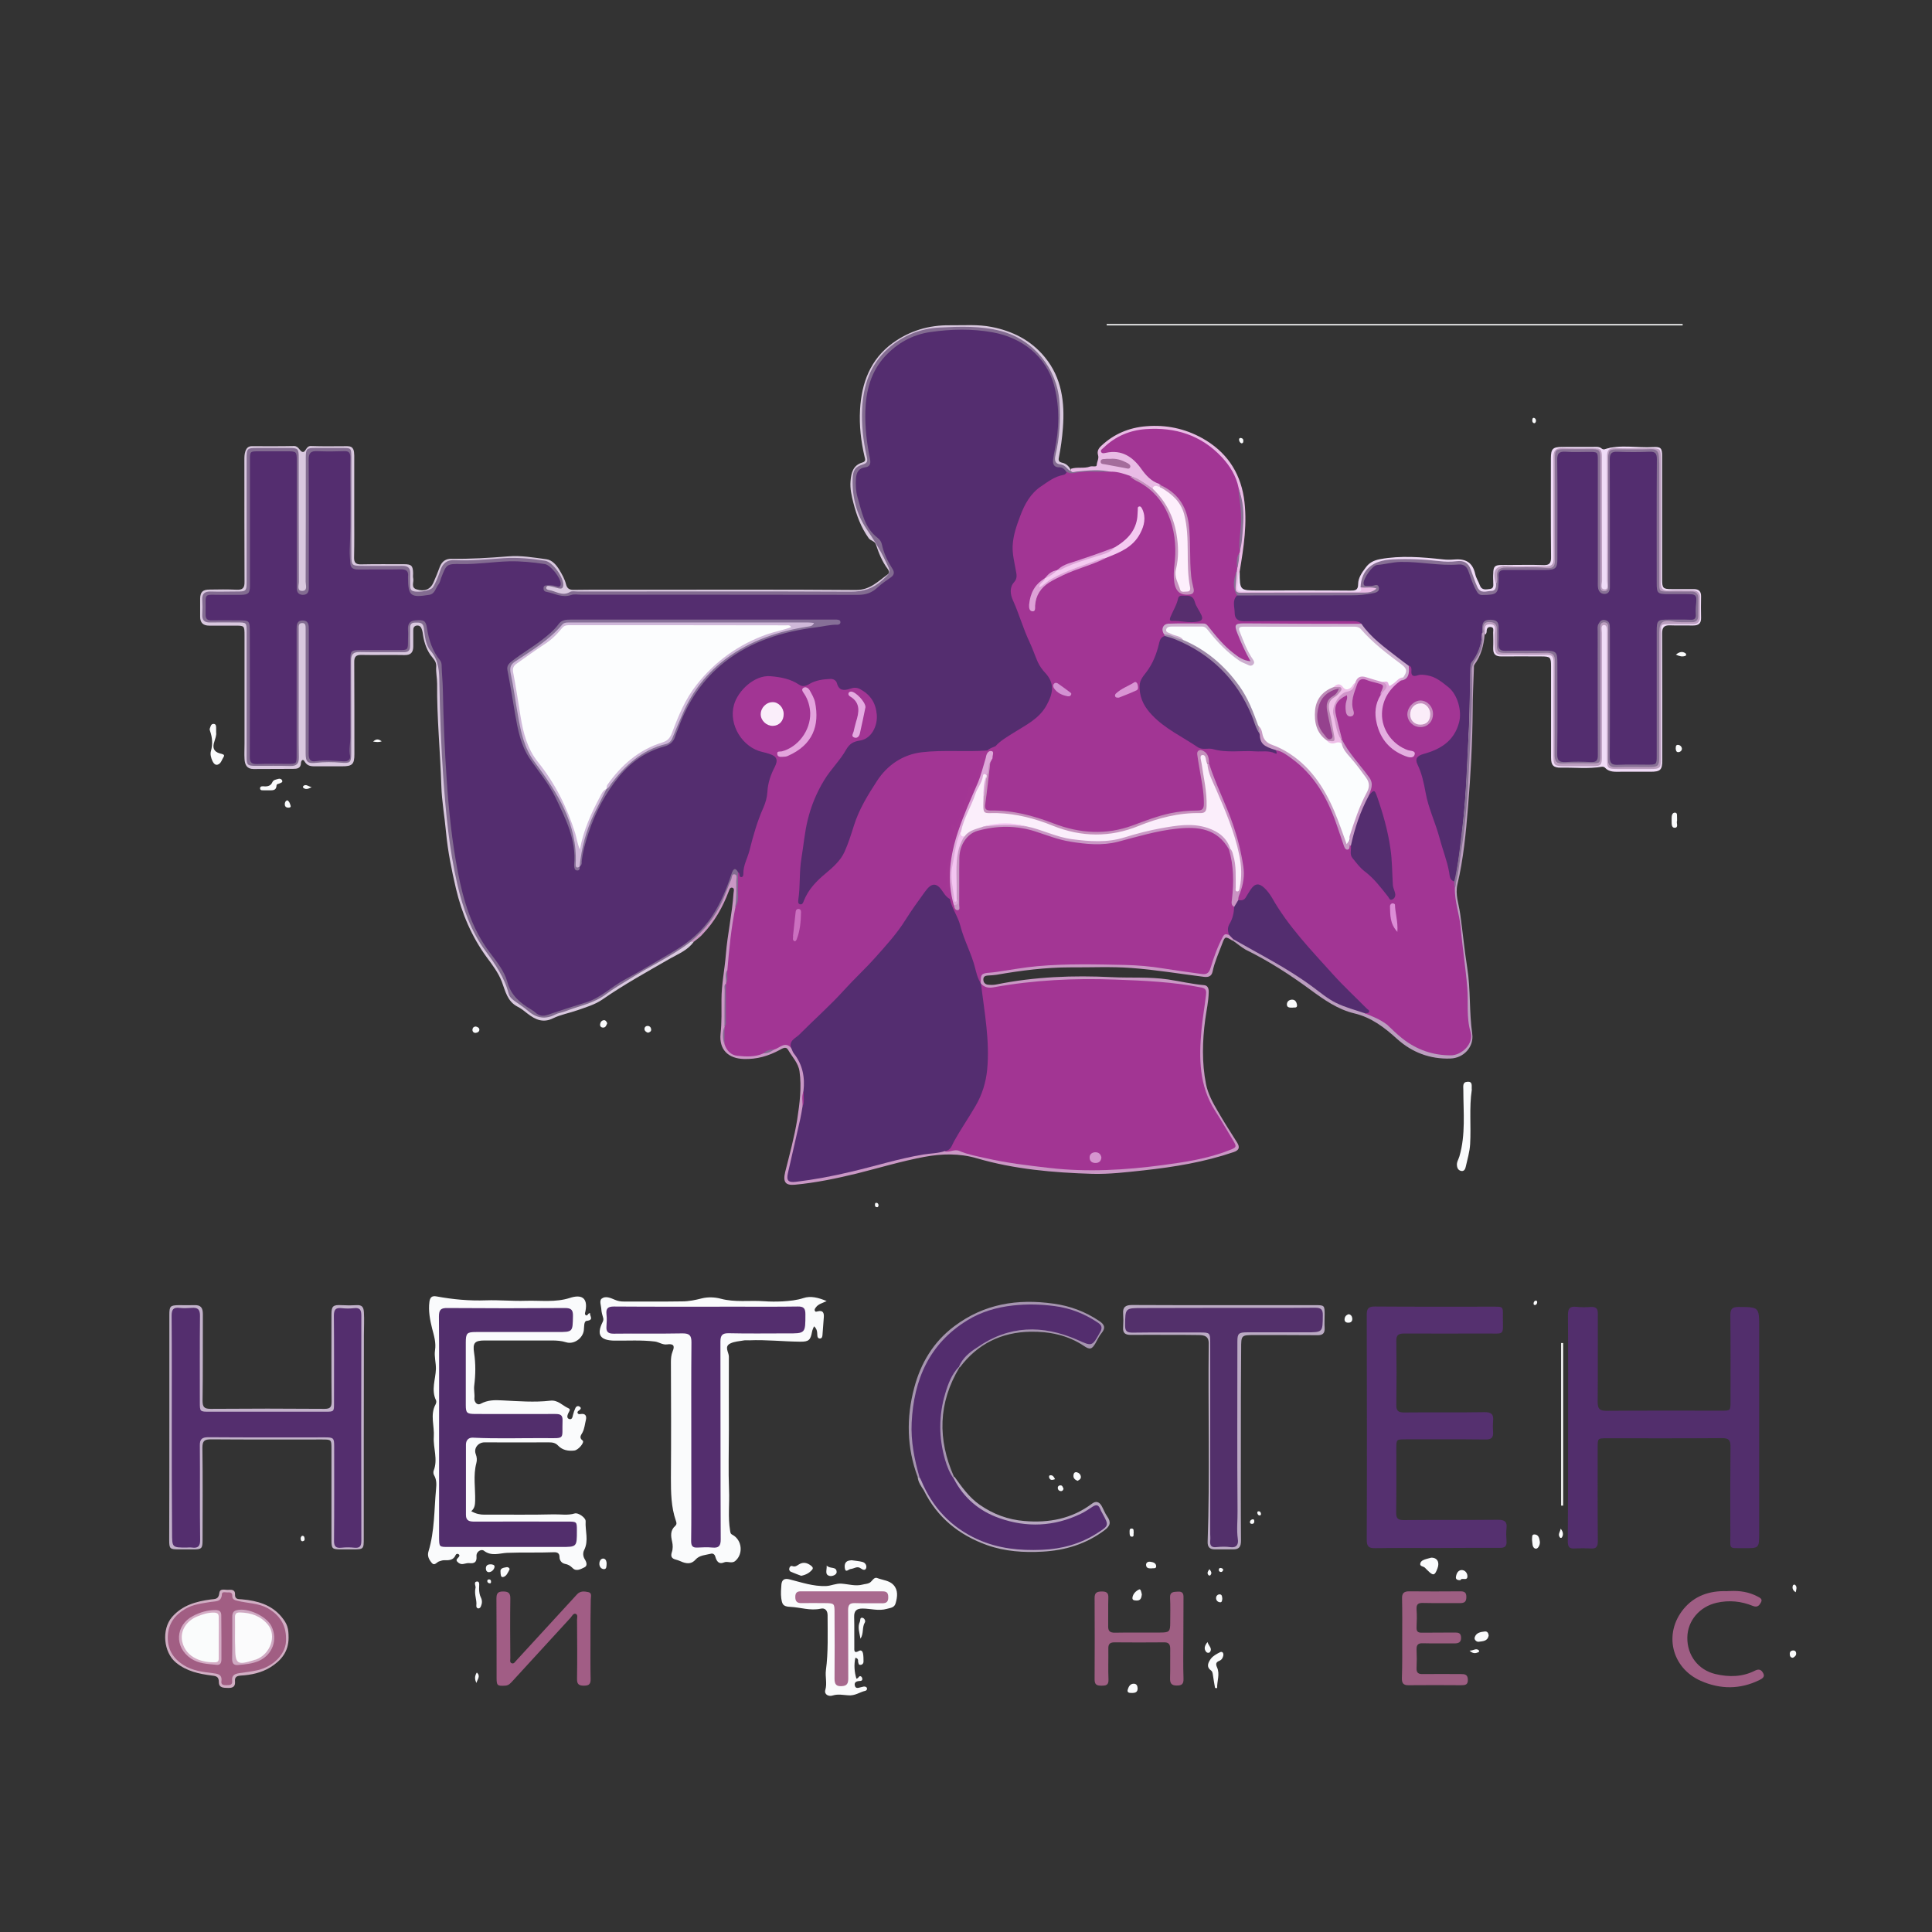 <?xml version="1.0" encoding="UTF-8"?> <svg xmlns="http://www.w3.org/2000/svg" xmlns:xlink="http://www.w3.org/1999/xlink" version="1.0" id="Слой_1" x="0px" y="0px" viewBox="0 0 1280 1280" style="enable-background:new 0 0 1280 1280;" xml:space="preserve"><rect x="0" y="0" width="1280" height="1280" fill="#333333" stroke="none"/> <style type="text/css"> .st0{fill:#FAFBFC;} .st1{fill:#D9C8DF;} .st2{fill:#CA98C5;} .st3{fill:#BB9EBF;} .st4{fill:#F0DBF7;} .st5{fill:#E9BBE5;} .st6{fill:#9F5F83;} .st7{fill:#BBABC4;} .st8{fill:#A695B0;} .st9{fill:#B6A6BF;} .st10{fill:#522E6C;} .st11{fill:#9F5E84;} .st12{fill:#FEFEFE;} .st13{fill:#C3B2CB;} .st14{fill:#542E6E;} .st15{fill:#55306F;} .st16{fill:#A15D85;} .st17{fill:#D1AEC4;} .st18{fill:#9D5E82;} .st19{fill:#A8698E;} .st20{fill:#836C91;} .st21{fill:#A23594;} .st22{fill:#A23593;} .st23{fill:#542D70;} .st24{fill:#A33694;} .st25{fill:#532D6F;} .st26{fill:#887195;} .st27{fill:#FDEFFC;} .st28{fill:#C693BF;} .st29{fill:#A46D9C;} .st30{fill:#53306B;} .st31{fill:#532D6E;} .st32{fill:#A15E83;} .st33{fill:#542D6F;} .st34{fill:#E3A4DD;} .st35{fill:#FAEEFA;} .st36{fill:#E4AAE1;} .st37{fill:#CB70C0;} .st38{fill:#D595CF;} .st39{fill:#C998C5;} .st40{fill:#CA94C4;} .st41{fill:#DDA8D9;} .st42{fill:#CCAFCF;} .st43{fill:#C590BC;} .st44{fill:#F4CAF1;} .st45{fill:#572E6E;} .st46{fill:#E4ADE0;} .st47{fill:#C89CC5;} .st48{fill:#D195CA;} .st49{fill:#9D88A8;} .st50{fill:#C79BC6;} .st51{fill:#DDA1D7;} .st52{fill:#C68FBF;} .st53{fill:#D995D4;} .st54{fill:#DC8DD6;} .st55{fill:#D391D2;} .st56{fill:#CFA9C2;} .st57{fill:#D4ACC5;} .st58{fill:#866F97;} .st59{fill:#FBEEFB;} .st60{fill:#F3C5F1;} .st61{fill:#FBFDFE;} .st62{fill:#EEBFE8;} .st63{fill:#FBEDF9;} .st64{fill:#FBFBFC;} .st65{fill:#FAFCFC;} .st66{fill:#CFB8D9;} .st67{fill:#BD8CB7;} .st68{fill:#FCFDFE;} .st69{fill:#95428E;} </style> <g> <path class="st0" d="M547.7,862c-3,1.4-5.6,2-7.1,4.1c-0.5,0.7-1.2,1.4-0.7,2.4c0.4,0.9,1.2,0.4,1.9,0.3c3.5-0.9,4.2,1.1,4,3.9 c-0.3,4-0.6,7.9-0.9,11.9c-0.1,1.1-0.4,2.2-1.7,2.2c-1.3,0-1.7-1.1-1.7-2.2c-0.1-2.1-0.1-4.1-2.2-5.9c-0.5,1.3-1.1,2.4-1.3,3.6 c-1,5.5-2.1,6.7-8,6.6c-11.2-0.1-22.4-1.4-33.7-0.9c-1,0-2.1-0.1-3.1,0c-3.2,0.6-6.6,0.7-9.4,2.1c-4.2,2.1-0.9,5.8-0.9,8.7 c-0.1,16.4,0,32.9,0,49.3c0,13-0.4,26.1,0.1,39.1c0.4,8.9-0.8,17.9,0.7,26.8c0.2,1.1,0.1,2.1,1.5,2.8c6.5,3.4,7.4,12.8,1.9,17.4 c-2.4,2-5.1-0.2-7.6,1c-3.3,1.4-4.8-1-5.6-3.9c-0.4-1.6-1.7-2.3-3-1.9c-3.5,0.9-7.5,0.9-10.1,3.9c-2.5,2.8-5.3,2.8-8.4,1.7 c-1.5-0.6-3-1.3-4.6-1.7c-2.8-0.7-3.6-2.1-2.7-4.9c0.8-2.3,0.7-4.8,0.2-7c-0.9-3.9-1.3-7.5,2.1-10.5c1-0.9,0.9-2.1,0.4-3.3 c-3.2-9.2-3.3-18.8-3.3-28.4c0.2-25.6,0.1-51.2,0-76.9c0-2.4,0.2-4.6,1.1-6.9c1.7-3.9,0.5-5.3-3.7-4.7c-2.9,0.4-5.2-1.5-8-1.9 c-9-1.1-18-0.5-27-0.6c-9.3-0.2-11.8-3.9-7.7-12.2c0.5-1,0.7-1.8,0.4-2.9c-0.5-1.8-1.1-3.7-1.2-5.6c-0.1-2.4-1.5-5.7,0.2-7.1 c2.5-2,5.9-0.5,8.7,0.7c2,0.9,3.9,1.2,6,1.2c12.9,0,25.8,0.1,38.7-0.1c4.4,0,8.7-0.9,13-2c4-1,8.7-0.8,12.4,0.2 c9.6,2.6,19.2,1,28.8,1.7c4.1,0.3,8.2,0.3,12.3,0.1c4.6-0.3,9.2-0.7,13.8-2.2C537.1,858.4,542.2,859.7,547.7,862z"></path> <path class="st0" d="M312.2,1001.2c3.2,1.8,5.8,2.3,8.7,2.3c15.4-0.1,30.7,0.2,46-0.2c4.6-0.1,9.3,0.8,13.9-0.6 c2.3-0.7,7.4,2.9,7.2,5.2c-0.4,6.3,2.2,12.8-1,19.1c-0.9,1.8-0.8,4.1,0.4,6c1.2,1.9,2,4.4-0.2,5.4c-2.3,1.1-5.4,3-7.8,0.5 c-1.6-1.6-3-2.4-5.1-2.8c-2-0.4-3.6-2.1-3.6-4.5c0-2.6-1.5-3.3-3.8-3.2c-10.3,0.4-20.7,0-31,0.4c-4.8,0.2-10.3,2.5-15.3-1.4 c-1.6-1.3-5.2,0.4-4.9,3.7c0.3,4-1.5,4.9-4.9,4.5c-1.1-0.1-2.3,0.3-3.5,0.5c-1.8,0.5-3.3-0.3-4.4-1.5c-1.1-1.3,0.3-2.1,1-3 c0.5-0.6,0.8-1.3-0.1-1.9c-0.7-0.5-1.6-0.2-1.9,0.5c-1.5,3.6-4.6,3.6-7.8,3.5c-1,0-2,0.4-3,0.7c-1.7,0.4-3.1,3.3-5,1.1 c-1.8-2.1-3.2-4.6-2.2-7.7c4.1-13.5,3.7-27.5,5-41.3c0.3-3.1,0.4-6.2-1.3-9.1c-0.5-0.8-0.6-2.2-0.3-3c3-7.6-0.4-15.1,0.1-22.5 c0.5-7.1-2.6-14.6,1.2-21.5c0.4-0.7,0.6-1.9,0.3-2.6c-3.4-7-0.3-13.9-0.1-20.8c0.1-4.1-1.2-8.2-0.6-12.3c0.8-5.1-0.6-9.6-1.9-14.5 c-1.4-5.6-2.6-11.7-1.8-17.7c0.4-2.9,1.6-4.2,4.7-3.6c10.8,2,21.7,3,32.8,2.6c8.8-0.3,17.7,0.6,26.4,0.3c9.7-0.3,19.6,1.2,29.2-1.9 c7-2.3,12.1-0.7,10.3,8.7c-0.2,1-0.8,2.2,0.3,2.8c1.2,0.7,1.2-1.6,2.8-1.4c-0.6,1.7,2.9,4.5-2.3,5.1c-2,0.2-1.6,4-1.9,6.3 c-0.7,5.3-6.6,9.5-11.7,7.9c-3.2-1-6.3-1.2-9.6-1.2c-14.8,0-29.6,0-44.4,0c-6.7,0-8,1.7-7,8.2c1.1,7.2,1,14.4,0.1,21.6 c-0.4,2.8,0.4,5.7,0.1,8.6c-0.2,1.7,1.4,5,4.2,3.5c4.7-2.5,9.2-2.5,14.4-2.2c10.5,0.5,21.1,1.4,31.5,0.2c5.3-0.7,8.2,3.3,12.2,5 c1.8,0.8,0.4,2.1-0.1,3.3c-0.6,1.3-1.2,3.2,0.5,3.8c1.9,0.7,2.3-1.1,2.6-2.6c0.4-1.6,0.9-3.1,1.6-4.6c0.6-1.3,1.8-1.7,2.9-0.9 c1.3,0.9,0.5,1.7-0.4,2.4c-0.6,0.4-1.4,0.9-1,1.8c0.5,1,1.5,0.7,2.3,0.6c3-0.4,3.7,1.5,3.2,3.8c-0.7,2.8-0.9,5.8-2.3,8.5 c-0.9,1.7-2.5,3.3,0.1,5.3c1.5,1.1-2.7,6.2-5.4,6.6c-4.1,0.5-8-0.2-10.9-3.3c-1.7-1.8-3.7-2.1-6-2.1c-14.2,0.1-28.4,0-42.7,0 c-4.2,0-7.3,3.9-5.8,7.8c0.8,2.1,0.9,4,0.4,5.9c-2.2,8.3-0.6,16.7-0.8,25C314.7,996.8,314.6,999.2,312.2,1001.2z"></path> <path class="st0" d="M566.7,1098.3c-1,4.7-0.7,9.3,0.7,13.9c0.4-0.2,0.9-0.3,1.1-0.6c0.6-0.6,1-1.6,2.1-0.8c0.4,0.3,0.7,1,0.7,1.5 c0.1,1.2-0.9,1.4-1.8,1.4c-2.1,0.1-3.8,0.9-3.1,3.2c0.6,2.2,2.6,1.2,4.1,0.9c0.6-0.1,1.1-0.3,1.7-0.4c0.9-0.1,1.9,0.1,2.2,1.1 c0.2,0.8-0.4,1.6-1.1,1.7c-3.8,0.9-6.8,3.4-11.3,3c-3.3-0.2-6.8-1-10.3,0.1c-2.8,0.9-5.8-0.7-4.9-3.7c1.3-4.4-0.2-8.7,0.4-13.1 c1.6-12,1.1-24.2,1.1-36.3c0-3.1-1.6-5.1-4.6-4.4c-6.9,1.5-13.4-0.9-20-1.2c-5.2-0.2-5.5-1.9-6.1-5.8c-0.4-3.1-0.1-6.1,0.1-9 c0.3-3,1.8-4.4,5.5-3.4c7.9,2,15.7,4.7,24,4.4c3.4-0.1,6.4-1.8,10.2-1.6c4.7,0.3,9.4,1.9,14.2,0.6c1.5-0.4,3.2-0.4,4.6-1.2 c1.7-1,2.8-4,5-3.1c3.7,1.4,8.1,1.6,10.8,4.6c3.1,3.4,2.6,7.8,1.4,12c-0.8,3-3.2,3.1-5.8,3.8c-5.5,1.6-10.8-0.2-16.2-0.2 c-4,0-5.6,1.6-5.5,5.6c0.2,6.7,0,13.3,0.1,20c0,1.8-0.4,4.5,3,2.5c1.7-1,2.6,0.5,2.8,1.8c0.3,1.7,0.3,3.5,0.3,5.3 c0,1.1-0.7,2-1.9,2.1c-1.5,0.2-1.4-1.1-1.7-2.1C568.6,1099.8,568.5,1098.7,566.7,1098.3z"></path> <path class="st0" d="M733.2,214.7c127.2,0,254.4,0,381.6,0c0,0.3,0,0.6,0,0.9c-127.2,0-254.4,0-381.6,0 C733.3,215.2,733.2,214.9,733.2,214.7z"></path> <path class="st0" d="M975.1,722c-1.8,11.9-0.4,24-1.1,36.1c-0.3,5-1.8,10-2.9,14.9c-0.3,1.4-1,3.1-2.9,2.8 c-1.8-0.3-2.7-1.6-2.9-3.4c-0.4-2.4,1-4.2,1.6-6.3c4.2-14.4,2.6-29.1,2.6-43.7c0-2.7-0.7-5.5,2.7-5.7 C976,716.4,974.8,719.7,975.1,722z"></path> <path class="st0" d="M143.2,485.2c0.3,2-0.6,4.1-1.2,6.2c-1.3,3.8-0.6,6.6,3.8,7.8c1.1,0.3,3.5,0.6,2.4,2.2c-1.2,1.8-1.7,4.5-4,5.2 c-1.6,0.5-2.7-0.9-3.4-2.3c-1-2.2-1.7-4.6-1-6.9c1.2-4.4,0.9-8.7-0.6-13c-0.2-0.5-0.4-1.2-0.2-1.7c0.5-1.3,0.7-3.2,2.6-3.1 c1.7,0.1,1.6,1.8,1.6,3.1C143.2,483.4,143.2,484.2,143.2,485.2z"></path> <path class="st0" d="M805,1118.3c-0.5-2.8-1-5.6-1.4-8.5c-0.2-1.2-0.3-2.4-1.3-3.1c-3.4-2.5-1.7-5.4-0.1-7.7c1.4-1.9,3.8-3.2,6-4.3 c1.7-0.9,2.5,0.6,2.3,2c-0.3,1.6-1,3-2.8,3.7c-2,0.8-2.4,2-1.4,4.2c2.1,4.6-0.1,9.2,0.1,13.8C805.9,1118.4,805.4,1118.4,805,1118.3 z"></path> <path class="st0" d="M530.8,1044c-2.1-0.8-4.4-1.6-6.7-2.6c-1-0.4-1.5-1.4-1.1-2.6c0.3-0.9,1-1.6,2-1.2c1.9,0.7,3.1-0.4,4.4-1.2 c2.8-1.7,5.4-1,7.8,0.8c0.8,0.6,1.8,1.5,1,2.6C536.4,1042,534,1043.4,530.8,1044z"></path> <path class="st0" d="M948.2,1032c4-0.1,5.7,3,4.2,7c-1.8,4.9-2.8,5.2-6.4,1.6c-0.6-0.6-1.3-1.2-1.9-1.9c-1-1.1-3.7-0.8-3.1-3 c0.5-1.8,2.5-2.4,4.2-2.9C946.3,1032.5,947.4,1032.2,948.2,1032z"></path> <path class="st0" d="M564.2,1033.7c2.5,0.4,4.8,0.5,7.1,1.1c2,0.5,3,2.3,2.6,4c-0.6,2-2.4,1.2-3.6,0.3c-2.4-1.8-4.4,0.2-6.7,0.4 c-1.3,0.1-3.2,2.6-3.8-0.1c-0.4-1.9-0.4-4.9,2.8-5.5C563.2,1033.8,563.8,1033.8,564.2,1033.7z"></path> <path class="st0" d="M315,1052.2c0.6-1-1.7-4.3,1.1-4.4c2.1-0.1,1.2,3.2,1.3,5c0.1,2,0.3,3.8,1.2,5.6c0.9,1.8,0.9,3.7,0.1,5.6 c-0.3,0.8-0.8,1.7-1.9,1.6c-1.1-0.2-1.3-1.2-1.2-2.1C316,1059.9,314.1,1056.5,315,1052.2z"></path> <path class="st0" d="M177.4,523.6c-0.6,0-1.2,0-1.8,0c-1.3-0.1-3.2,0.4-3.3-1.2c-0.1-1.8,1.9-1.5,3.1-1.4c2.3,0.1,4.1-0.6,5-2.7 c0.8-1.8,2.6-1.8,4.1-2.3c1-0.3,2.2,0.2,2.5,1.3c0.3,1.1-0.9,1.3-1.7,1.7c-0.7,0.4-2,0.3-2.1,1.4C183,524.3,180,523.5,177.4,523.6z "></path> <path class="st0" d="M986.3,1083.5c-0.7,4-4,3.8-6.6,4.2c-1.5,0.2-3.1-1.4-2.7-2.8c0.9-3.2,3.9-3.7,6.7-4 C985.6,1080.7,986.1,1082.2,986.3,1083.5z"></path> <path class="st0" d="M967.6,1046.9c-2.1,0.1-3.3-0.6-3-2.2c0.3-2.1,1.3-4.3,3.6-4.5c2.3-0.1,3.9,1.8,4,3.9 C972.4,1047.9,968.3,1044.8,967.6,1046.9z"></path> <path class="st0" d="M1015,1020c0.2-1.4-0.4-3.5,1.7-3.4c2.8,0.1,3.2,2.8,3.5,4.9c0.2,2.1-1.3,5-3,4.5 C1015,1025.4,1015.3,1022.2,1015,1020z"></path> <path class="st0" d="M570.1,1085.7c-0.7-4.2-2.1-7.7-0.4-11.3c0.4-1-0.1-2.8,1.6-2.6c1.4,0.2,2.3,2.1,1.7,3.1 C571,1078.1,572.4,1082.1,570.1,1085.7z"></path> <path class="st0" d="M756.5,1056.4c-0.3,2.2-0.7,4.1-3.6,4c-1.5-0.1-2.9-0.2-2.6-2.1c0.4-2.5,2.4-4.3,4.3-5.2 C755.8,1052.4,756.2,1055,756.5,1056.4z"></path> <path class="st0" d="M749.2,1121.6c-0.5,0-2.6,0-2.1-2c0.5-1.7,1.4-4.1,4-4.1c1.8,0,2.5,1.2,2.6,2.9 C753.8,1121,752.4,1121.8,749.2,1121.6z"></path> <path class="st0" d="M1111.1,543.8c-0.7,1.3,1.3,4.6-1.6,4.6c-2.4,0-1.9-3.1-2-5.1c0-0.4,0-0.9,0-1.3c0-1.7,0.4-3.7,2.3-3.6 c1.8,0.1,1.1,2.3,1.3,3.7C1111.1,542.6,1111.1,543.1,1111.1,543.8z"></path> <path class="st0" d="M547.7,1037.2c2.2,2.5,6.6,0.3,6.6,4.4c0,1.7-2.9,2.9-4.6,2.5C546.2,1043.3,547.9,1040.3,547.7,1037.2z"></path> <path class="st0" d="M856.2,667.6c-1.8,0-3.7,0-3.6-2.3c0.1-1.8,1.4-2.9,3.3-3c2.3-0.1,3.1,1.7,3.4,3.4 C859.6,668.2,857.4,667.3,856.2,667.6z"></path> <path class="st0" d="M331.6,1041.5c-0.4-2.7,2.1-2.8,4-3.2c1.1-0.2,2.4,0.8,1.9,1.7c-1,1.8-1.9,4.3-4.1,4.8 C331.7,1045.2,331.7,1043.2,331.6,1041.5z"></path> <path class="st0" d="M401.9,1035.9c-0.1,2,0,3.7-1.8,3.7c-2-0.1-3.1-1.9-3-3.7c0-1.5,0.9-3.5,2.8-3.3 C401.6,1032.9,401.9,1034.8,401.9,1035.9z"></path> <path class="st0" d="M763.1,1039.1c-1.8,0-3.6,0.1-3.8-2.2c-0.1-1.6,1.2-2.4,2.7-2.2c1.7,0.2,3.8,0.7,4,2.8 C766.1,1039.6,764.1,1038.8,763.1,1039.1z"></path> <path class="st0" d="M325.2,1036.4c1.1,0.1,2.8,0.3,2.4,2c-0.4,1.6-1.8,3.1-3.7,3.2c-1.3,0-2-1.1-2-2.4 C321.9,1037.1,323.1,1036.4,325.2,1036.4z"></path> <path class="st0" d="M893.5,870.7c1.4,0.2,2.2,1.2,2.4,2.6c0.2,1.7-0.5,2.9-2.3,3c-1.5,0.1-2.7-0.4-2.8-2 C890.8,872.6,891.6,871.3,893.5,870.7z"></path> <path class="st0" d="M713.9,981.1c-1.9-0.8-2.9-1.9-2.7-3.7c0.1-1.2,0.7-2.3,2.2-2c1.5,0.4,2.6,1.5,2.7,3 C716.2,980,714.9,980.5,713.9,981.1z"></path> <path class="st0" d="M800,1087.9c0.8,2.6,3.2,4,1.8,6.4c-0.6,1-2,0.9-2.7,0.1C797.5,1092.4,798,1090.4,800,1087.9z"></path> <path class="st0" d="M809.8,1059.3c-0.2,1.1-0.1,2.6-1.9,2.2c-1.4-0.3-2.3-1.5-2.2-2.9c0-1.3,1.1-2.3,2.3-2.3 C809.7,1056.3,809.7,1057.9,809.8,1059.3z"></path> <path class="st0" d="M402.3,677.9c-0.6,1.6-1.1,2.9-2.7,2.9c-1.4,0-2.2-0.9-2-2.3c0.2-1.4,1.1-2.5,2.5-2.6 C401.3,675.8,401.9,677,402.3,677.9z"></path> <path class="st0" d="M1187.9,1098.3c-1.4,0-2-0.8-2.1-1.9c-0.2-1.4,0.2-2.7,1.9-2.9c1.4-0.2,2.3,0.6,2.3,2 C1190.1,1096.9,1188.9,1097.7,1187.9,1098.3z"></path> <path class="st0" d="M1110.2,495.9c0.1-1-0.1-2.3,1.3-2.4c1.5,0,2.6,1,2.8,2.4c0.1,1.3-1,2.3-2.2,2.4 C1110.6,498.5,1110.3,497.2,1110.2,495.9z"></path> <path class="st0" d="M315.3,680.1c1.2,0.3,2.3,0.9,2.3,2.1c0,1.2-1.1,2-2.4,2.1c-1.4,0.1-2.2-0.8-2.2-2.1 C313.1,680.9,313.9,680.1,315.3,680.1z"></path> <path class="st0" d="M429.3,684.2c-1.2-0.4-2.2-1.1-2.3-2.3c-0.1-1.3,0.8-2.2,2.1-2.2c1.3,0,2.2,1,2.3,2.2 C431.6,683.3,430.5,683.9,429.3,684.2z"></path> <path class="st0" d="M190.3,530.2c1.4,0.7,1.8,2.2,2.2,3.5c0.4,1.2-0.6,1.4-1.5,1.4c-1.3,0-2.3-0.7-2.3-2.1 C188.6,531.9,189,530.7,190.3,530.2z"></path> <path class="st0" d="M1110.3,433.7c2.3-1.8,4.2-2.3,6.2-1c0.7,0.4,0.9,1.6,0.1,1.8C1114.6,435.3,1112.7,434.8,1110.3,433.7z"></path> <path class="st0" d="M751.1,1015.5c-0.3,1,0.5,2.7-1.3,2.6c-1.4-0.1-1.4-1.6-1.4-2.8c0-1.1-0.3-2.7,1.4-2.6 C751.5,1012.8,750.9,1014.4,751.1,1015.5z"></path> <path class="st0" d="M315.7,1115c-1.3-2.3-1.3-4.6,0.2-6.9C318.7,1110.6,316.1,1112.7,315.7,1115z"></path> <path class="st0" d="M704.6,986.2c-0.2,1.4-1.1,1.8-1.9,1.7c-1.1-0.1-1.9-1-1.9-2.1c0-1.2,0.9-1.8,2.1-1.7 C704.1,984.3,704.1,985.6,704.6,986.2z"></path> <path class="st0" d="M973.6,1093.6c2.8,0,4.3-1.9,6.2-0.2c0.2,0.2,0.1,1.1,0,1.1C978.1,1095.2,976.3,1096.1,973.6,1093.6z"></path> <path class="st0" d="M1189.7,1054.9c-2-1.3-2.4-2.7-1.9-4.4c0.2-0.5,1-0.9,1.5-0.5C1190.8,1051.4,1190.1,1052.9,1189.7,1054.9z"></path> <path class="st0" d="M206.5,521.5c-2.6,1.4-4.2,1.7-5.7,0.3c-0.2-0.2,0-0.9,0.2-1.1C202.8,519.3,204.1,521,206.5,521.5z"></path> <path class="st0" d="M699,980c-1.6,0.5-3,1-3.8-0.8c-0.3-0.6-0.3-1.7,0.6-1.8C697.6,977.2,698.3,978.6,699,980z"></path> <path class="st0" d="M822.4,293.7c-1-0.5-1.4-1.4-1.5-2.4c-0.1-0.8,0.6-1.3,1.4-1.1c1.2,0.3,1.6,1.1,1.4,2.3 C823.7,293.1,823.4,293.8,822.4,293.7z"></path> <path class="st0" d="M200.1,1017.5c1.2-0.1,1.5,0.6,1.6,1.3c0.2,0.8,0.3,1.9-0.8,2.2c-1.1,0.4-1.6-0.3-1.7-1.4 C199.1,1018.7,199.5,1018,200.1,1017.5z"></path> <path class="st0" d="M831,1007.9c0,1-0.4,1.7-1.5,1.7c-0.8,0-1.5-0.4-1.4-1.3c0.1-0.9,0.8-1.5,1.7-1.7 C830.8,1006.4,831,1007.2,831,1007.9z"></path> <path class="st0" d="M1017.6,279.1c-0.2,0.7-0.5,1.5-1.4,1.2c-1-0.3-1.1-1.3-1-2.2c0.1-0.8,0.3-1.5,1.3-1.2 C1017.4,277.3,1017.7,278.1,1017.6,279.1z"></path> <path class="st0" d="M801.3,1039.6c1.1,1.5,1.9,2.7,0.5,4.1c-0.2,0.2-0.9,0.2-1.1-0.1C799.4,1042.2,800.3,1041,801.3,1039.6z"></path> <path class="st0" d="M810.4,1040.2c-0.3,0.7-0.7,1.3-1.5,1.3c-1-0.1-1.6-0.8-1.4-1.7c0.1-0.8,0.8-1.2,1.6-0.9 C809.6,1039,810.4,1039.3,810.4,1040.2z"></path> <path class="st0" d="M252.9,491.1c-2,0.8-3.5,0.5-5.7,0.2C249.5,489.2,251,489.8,252.9,491.1z"></path> <path class="st0" d="M581.4,799.8c-1.3,0.1-1.7-0.5-1.7-1.3c0-0.7-0.1-1.6,0.9-1.6c0.8,0,1.3,0.6,1.4,1.3 C582.2,799,581.8,799.5,581.4,799.8z"></path> <path class="st0" d="M325.3,1047.7c0,0.6,0.1,1.3-0.7,1.3c-0.8,0-1.5-0.4-1.7-1.1c-0.2-0.8,0.1-1.5,1-1.5 C324.8,1046.3,325.3,1046.9,325.3,1047.7z"></path> <path class="st0" d="M835.4,1002.7c0.1,0.6,0,1.2-0.7,1.3c-0.9,0.1-1.3-0.5-1.6-1.2c-0.2-0.7-0.2-1.6,0.9-1.5 C834.8,1001.2,835.2,1001.9,835.4,1002.7z"></path> <path class="st0" d="M1017.6,861.7c0.8,0.1,0.9,0.7,0.8,1.3c-0.1,0.8-0.6,1.5-1.3,1.6c-1,0.1-1.2-0.6-1-1.5 C1016.3,862.3,1016.8,861.7,1017.6,861.7z"></path> <path class="st1" d="M459.6,624c-3.9,5.5-10.2,8-15.7,11.1c-15.1,8.7-30.4,17.1-44.8,27.1c-5.1,3.5-10.9,5.1-16.5,7.1 c-5.4,1.9-11.2,2.9-16.3,5.4c-6.6,3.2-11.6,0.8-16.6-3c-2.2-1.7-4.4-3.6-6.9-4.8c-6.7-3.5-8-10.3-10.3-16.4 c-2.3-6-6.2-11.1-9.9-16.1c-10.1-13.8-16.6-29.1-20.5-45.6c-2.9-12.3-5.4-24.8-6.6-37.4c-0.9-10.3-2.8-20.4-3.1-30.7 c-0.7-22.6-3-45.1-2.8-67.7c0-3.8-0.9-7.6-0.6-11.5c0.2-3.5-2.3-5.4-3.9-7.7c-3.1-4.6-4.4-9.5-5.1-14.8c-0.1-0.9-0.4-1.7-0.7-2.5 c-0.6-1.6-1.8-2.3-3.5-2c-1.6,0.4-2,1.6-2,3c0,3.6,0,7.1,0,10.7c0,4-1.6,5.9-5.9,5.8c-9.5-0.2-19,0.1-28.4-0.1 c-3.7-0.1-4.9,1.3-4.8,4.9c0.1,20.3,0.1,40.6,0.1,60.9c0,6.6-1.4,8-8,8c-5.6,0-11.3,0-16.9,0c-3.1,0-6.1,0.3-8.1-3.2 c-1.2-2.2-2.4-0.3-2.4,1c-0.1,3.7-2.8,3.9-5.2,3.9c-8.7,0.1-17.5,0-26.2,0.1c-4.5,0-5.8-2.9-6-6.6c-0.2-3.4,0-6.8,0-10.2 c0-23.8,0-47.7,0-71.5c0-6.7,0-6.7-6.5-6.7c-5.6,0-11.3,0-16.9,0c-4,0-6-1.9-6-5.9c0-4,0-8,0-12c0.1-4.4,1.7-6,6.3-6 c5.9-0.1,11.9-0.2,17.8,0.1c4.1,0.2,5.4-1.2,5.3-5.3c-0.1-26.8-0.1-53.6-0.1-80.4c0-2.1,0-4.1,0.7-6.1c0.8-2.3,2.2-3.4,4.6-3.3 c9.2,0,18.4,0.1,27.5-0.1c3.3-0.1,3.8,3.6,5.8,3.9c2.2,0.4,2.1-4.1,5.6-3.9c8,0.3,16,0.1,24,0.1c4.3,0,4.5,3,4.6,6.1 c0,12.6,0,25.2,0,37.8c0,9.9,0.1,19.8-0.1,29.8c-0.1,3.5,1.2,4.7,4.7,4.6c9.5-0.2,19-0.1,28.4-0.1c4.9,0,5.9,1,6,6 c0,1.2-0.2,2.4,0.1,3.5c0.5,2.5-1.8,6,2.3,7.2c5.1,1.6,9,0,11-4.4c1.6-3.5,3-7.1,4.3-10.6c1.4-3.6,4-5.4,7.8-5.3 c12.6,0.2,25.1-0.6,37.6-1.6c8.4-0.7,16.8,0.8,25.1,1.9c4,0.5,6.8,3.9,8.9,7.4c1.7,2.9,3.4,5.9,4.2,9.2c0.7,2.9,2.4,3.8,5.4,3.7 c14.1-0.2,28.1-0.1,42.2-0.1c48.1,0,96.3-0.2,144.4,0.2c9.4,0.1,14.7-5.8,21.2-10.4c1.5-1.1,0.6-2.5-0.1-3.6 c-3.7-4.9-5.9-10.5-7.8-16.2c-0.8-2.4-3.5-2.3-4.8-4.2c-5.1-7.1-8-15.1-10.1-23.3c-1.2-4.7-2.3-9.4-1.9-14.4 c0.4-5.6,1.7-10.6,7.9-12.4c2.4-0.7,1.8-2.2,1.4-3.8c-2.4-10.3-3.6-20.6-3-31.2c1-17.7,6.8-33.3,21.6-44.1 c11.3-8.2,24.1-12,38.1-11.8c9.2,0.1,18.4-0.7,27.4,1.1c13.9,2.7,26.1,8.8,35.3,20c11.3,13.8,13.3,29.9,12,47 c-0.5,6.6-1.4,13.2-2.7,19.7c-0.4,1.8,0.2,2.8,2,3.2c2.8,0.6,4.7,2.3,5.9,4.9c0.3,0.6,0.1,1-0.4,1.3c-3.1-0.9-5.6-3.1-8.6-4.4 c-2.2-0.9-2.3-3.5-1.8-5.5c1.6-6.8,2.6-13.7,3-20.6c1.1-17.2-1.5-33.6-13.8-46.7c-8.5-9-19.6-14.3-32-16 c-12.3-1.6-24.8-1.8-37.2-0.1c-21.2,2.8-39.5,17.2-44.2,39.6c-3,14.3-1.6,28.5,1.2,42.6c1,5,0.7,5.7-4.1,7.7 c-3.1,1.3-4.7,3.7-4.9,6.8c-0.8,13.8,3.8,26.2,10.8,37.8c8.9,5.1,7.6,16.2,13.6,23.1c1.7,2,0.7,4.3-1.5,5.7 c-3.3,2.2-6.4,4.8-9.4,7.4c-2.8,2.4-6.2,3.3-9.9,3.4c-7.1,0-14.2,0-21.3,0c-54.9,0-109.9,0-164.8,0c-2.8,0-5.5,0.3-8.3,1.1 c-4.7,1.4-8.9-1.1-13.1-2.8c-1-0.4-1.5-1.5-1.2-2.6c0.3-0.9,1.2-1.2,2.1-1.4c1.7-0.3,3.2,0.2,4.8,0.5c3.4,0.7,4,0,2.9-3.4 c-2.4-7.7-8.6-11.8-17.2-12.8c-18.4-2.1-36.6,1.8-54.9,1c-3.3-0.1-4.7,2.2-5.7,4.7c-1.5,3.7-2.7,7.5-4.7,11 c-2.4,4.3-12.1,6.5-16.1,3.7c-1-0.7-1.6-1.7-1.8-3c-0.2-1-0.2-2.1-0.2-3.1c0-10.7,0.7-9.9-10.3-9.9c-6.5,0-13,0-19.6,0 c-7.8,0-9.2-1.4-9.2-9.4c0-20.6,0-41.2,0-61.8c0-1.3,0-2.7-0.1-4c-0.1-2-1.2-2.9-3.1-3c-7-0.1-13.9-0.1-20.9,0 c-2.6,0-3.6,1.5-3.7,4c0,4,0,8,0,12c0,23.5,0,47.1,0,70.6c0,1.8,0.2,3.6-0.4,5.3c-0.5,1.5-1.5,2.6-3.2,2.5 c-1.5-0.1-2.4-1.1-2.9-2.4c-0.6-1.9-0.4-3.8-0.4-5.7c0-26.5,0-53,0-79.5c0-6.5-0.3-6.7-6.8-6.8c-6.5,0-13,0-19.6,0 c-5.4,0-5.9,0.5-5.9,5.8c0,26.2,0,52.4,0,78.6c0,1.6,0.1,3.3,0,4.9c-0.2,4.3-1.4,5.6-5.7,5.7c-6.1,0.2-12.1,0-18.2,0.1 c-4.8,0.1-5.3,0.6-5.4,5.4c0,2.7,0.1,5.3,0,8c-0.1,3.2,1.4,4.6,4.5,4.5c5.9,0,11.8-0.1,17.8,0c5.8,0.1,7,1.2,7,7.1 c0,27,0,53.9,0,80.9c0,6.9,0.2,7,6.9,7.1c5.9,0,11.8,0,17.8,0c7.5,0,7.5-0.1,7.5-7.3c0-26.4,0-52.7,0-79.1c0-1.8-0.1-3.6,0.4-5.3 c0.5-1.6,1.4-2.7,3.1-2.7c1.7,0,2.6,1.2,3.1,2.7c0.5,1.7,0.3,3.5,0.3,5.3c0,25.8,0,51.5,0,77.3c0,6.5,0.7,7,7.2,6.6 c5.2-0.3,10.4-0.5,15.5,0.2c4,0.5,5-0.2,5-4.5c0.1-9.2,0-18.4,0-27.5c0-11.1,0-22.2,0-33.3c0-6.3,1.7-7.8,8-7.9 c8.7-0.1,17.5-0.1,26.2,0c3.6,0.1,5.2-1,4.9-4.8c-0.2-3.1-0.1-6.2,0-9.3c0.1-3.1,1.3-5.1,4.6-5.4c3.3-0.3,5.9,0.5,6.7,4.2 c0.2,1,0.6,2,0.7,3c0.6,5.7,2.4,11,5.9,15.6c2.2,3,2.8,6.2,3.2,9.9c1.2,11.1,0.2,22.2,0.9,33.3c1.1,16.6,1.8,33.3,3.2,49.9 c1.7,20,4.1,40,8.5,59.6c4.3,19,12.2,36.4,24.6,51.6c2.7,3.3,5,7.2,6,11.3c2.1,8.8,7.9,14.2,15,18.8c2,1.3,4.1,2.3,6,3.8 c1.5,1.2,3.3,1.3,5.1,0.7c10.2-3.1,20.4-6.3,30.3-10c6.8-2.5,12.4-7.5,18.5-11.4c15.5-9.8,31.9-18.1,47.2-28.2 C458.2,623.3,459,623.4,459.6,624z"></path> <path class="st2" d="M459.6,624c-0.6,0-1.2,0-1.8,0c-0.4-1.3,0.6-1.9,1.3-2.6c11.3-9.9,18.5-22.4,23.4-36.4 c0.9-2.5,1.1-7.1,4.8-6.3c3.2,0.7,1.6,4.8,1.8,7.4c0.3,5.2,0,10.3-0.9,15.4c-2.3,13.5-3.3,27.1-5.4,40.7c-1,2.9-0.4,5.9-0.9,8.8 c-0.1,0.5-0.2,1-0.3,1.5c-0.9,8.7,0.1,17.5-0.5,26.2c0,0.5-0.1,1-0.3,1.4c-0.8,3.7-0.9,7.4,0.1,11c2.2,5.3,6.2,7.3,11.8,7.2 c4.3-0.1,8.5-0.3,12.5-1.5c2.7-0.2,5.1-1.1,7.3-2.7c1.4-0.9,2.9-1.4,4.4-2.2c3.5-1.8,6.3-1.1,8.4,2.2c1.8,3,3.4,6.1,5.4,9.1 c3.9,6.1,3.3,12.8,2.6,19.6c-1,3.4-0.3,6.9-0.6,10.4c-1.8,13.4-5.1,26.4-8.3,39.5c-0.4,1.4-0.7,2.9-0.9,4.4 c-0.5,3.9,0.3,4.9,4.3,4.4c8.4-1,16.7-2.5,24.9-4.1c16.4-3.1,32.3-8.4,48.7-11.9c8.1-1.7,16.4-2.4,24.5-4 c7.5-2.2,14.3,0.9,21.2,2.7c14.4,3.7,29,5.9,43.7,7.7c15,1.9,30.2,2.6,45.2,1.7c25.5-1.6,51.1-3.6,75.6-12.1 c6.2-2.1,6.2-2.4,2.5-8.2c-5.9-9.4-11.9-18.7-16.1-29.1c-2.6-6.4-3.6-13.1-3.9-19.9c-0.6-14.1,0.8-28.1,3-42 c0.9-5.8,0.6-6.1-5.3-7.2c-14.6-2.7-29.2-4-44.1-4.3c-12.4-0.2-24.8-0.4-37.3-0.7c-12.8-0.3-25.4,1.5-38,3.3 c-4.8,0.7-9.7,1.2-14.5,1.8c-3.2,0.4-6.2,0-8.4-2.8c-0.3-0.4-0.6-0.9-0.7-1.4c-0.4-5.5,1.1-7.3,6.4-7.9c14.1-1.6,28-4.7,42.3-5.2 c4.6-0.2,9.2-0.1,13.8-0.2c27.6-0.9,55,1,82.2,5.7c5.7,1,5.8,0.7,7.8-4.5c2.3-5.8,4.1-11.7,6.9-17.3c1.1-2.1,2.2-4.4,5.4-3.4 c1.7,0.7,3.1,1.7,3.6,3.7c0,0.5-0.2,1-0.5,1.4c-5-3.1-5.1-3.1-7.1,2.3c-2.2,5.9-4.9,11.7-6.2,18c-0.7,3.3-2.8,3.9-5.6,3.6 c-16.1-2-32.1-4.7-48.3-5.9c-13.4-1-26.9-0.3-40.4-0.4c-16.4,0-32.7,2.1-48.8,4.9c-1.9,0.3-3.8,0.4-5.7,0.5c-1.6,0.1-3,0.5-3.1,2.4 c-0.1,2.1,1.1,3.5,3.1,3.7c1.9,0.2,3.9,0.2,5.7-0.2c25.2-5.1,50.8-6.1,76.3-4.8c12.4,0.6,24.9-0.3,37.2,1.5c8,1.2,15.9,3.1,24,3.8 c2.4,0.2,3.1,2.3,3,4.7c-0.1,6.1-1.5,12-2.3,18c-1.9,14.3-2.3,28.6,0.5,42.8c1.3,6.4,4.4,12.2,7.7,17.8c4.1,7.2,8.6,14.1,13,21.1 c1.9,3.1,1.2,5-2.4,6.2c-19.4,6.6-39.4,9.9-59.6,12.1c-11.3,1.2-22.7,2.6-34,2.3c-25.8-0.8-51.6-3-76.5-10.3 c-11.7-3.4-23.2-3.1-35-0.9c-14.9,2.8-29.5,7.2-44.2,10.9c-13.6,3.3-27.3,6.2-41.3,7.5c-6.3,0.6-8.1-1.7-6.5-8.4 c2.9-11.6,6.1-23.1,8-35c1.6-10.5,3-21.1,1.5-31.7c-0.8-5.6-4.9-9.6-7.6-14.3c-1.4-2.5-3.8-0.8-5.5,0.1c-7.4,4-15.2,6.3-23.8,6 c-10.4-0.3-16.5-6.3-15.4-16.7c0.8-7.6,0.6-15.1,0.6-22.6c0-10.1,2.1-19.9,2.9-29.9c1.1-13.7,4.2-27.1,5.1-40.8 c0.1-1.2,0.8-3.1-0.9-3.5c-1.6-0.3-1.9,1.6-2.4,2.7c-3.9,10.3-9.3,19.8-16.9,27.8C464.1,620.7,461.8,622.2,459.6,624z"></path> <path class="st3" d="M816.8,623.2c0-0.4,0.1-0.7,0.1-1.1c1.3-0.5,2.3,0.1,3.3,0.8c9.9,6.5,21.1,10.7,30.9,17.3 c7.2,4.8,14.7,9.5,21.6,14.7c7.5,5.6,15.4,10.4,24.5,12.9c2.6,0.7,5,1.7,7.5,2.7c10,2.4,16.6,9.9,24,16.2 c8,6.9,17.5,10.3,27.9,11.5c4.3,0.5,8.5,0,12-3.2c3.8-3.5,5.1-7.5,3.7-12.4c-0.8-2.6-1.2-5.2-1.2-7.9c0.2-17.3-2.1-34.5-4-51.7 c-1-9.1-2.8-18.1-4.4-27.1c-0.5-2.6-0.6-5.3,0-7.9c3.5-15,5.2-30.2,6.7-45.5c1.4-14.4,2.1-28.8,2.8-43.3 c0.8-18.1,1.8-36.3,1.6-54.4c0-2.8,0.5-5.3,2.1-7.5c3.6-5,5.5-10.4,5.1-16.6c0-0.6,0.1-1.1,0.3-1.6c0.3-1,0.5-2,0.6-3 c0.2-3.3,2.1-4.7,5.3-4.6c3.3,0.1,5.4,1.6,5.8,4.9c0.4,3.5,0.1,7.1,0.2,10.7c0.1,3.3,1.5,4.8,4.9,4.8c8.7-0.1,17.5-0.1,26.2,0 c5.9,0.1,7,1.2,7,7.1c0.1,19.8,0,39.7,0,59.5c0,6,0.3,6.2,6.3,6.2c5.2,0,10.4,0,15.6,0c5.5,0,5.8-0.3,5.8-5.7c0-26.1,0-52.1,0-78.2 c0-1.8-0.1-3.6,0.2-5.3c0.4-2.1,1.5-3.6,3.8-3.5c2.1,0,3.2,1.4,3.6,3.3c0.4,1.8,0.2,3.5,0.2,5.3c0,26.7,0,53.3,0,80 c0,6.8,0,6.8,7,6.9c5.9,0,11.8,0,17.8,0c5.7,0,6.4-0.7,6.5-6.4c0-24.6,0-49.2,0-73.8c0-2.8,0-5.6,0-8.4c0.1-6.3,2.8-8.9,9.2-8.1 c3.8,0.5,7.6,0.6,11.5,0.7c3.6,0.1,5.2-1.4,5.1-5c-0.1-2.7-0.1-5.3,0-8c0.2-3.7-1.6-5-5.1-4.9c-4.4,0.1-8.9,0.1-13.3,0 c-6.2-0.1-7.3-1.1-7.3-7.3c0-25.2,0-50.4,0-75.5c0-11.4,0-11.4-11.5-11.4c-4.9,0-9.8,0.1-14.7,0c-3.6-0.1-5.1,1.6-5.1,5.1 c0,5.6,0,11.3,0,16.9c0,21.5,0,43,0,64.4c0,3,0.8,6.7-3.7,7.3c-2.8,0.4-4.1-1.9-4.1-7.4c0-26.4,0-52.7,0-79.1 c0-6.9-0.3-7.2-7.3-7.2c-4.7,0-9.5,0-14.2,0c-5.6,0-6.2,0.5-6.2,6.1c0,20.9,0,41.8,0,62.7c0,1.5,0.1,3-0.1,4.4 c-0.4,4-2.8,6.1-7,5.5c-8.3-1-16.6-0.4-24.8-0.4c-4.8,0-5.7,1.1-6.4,6c-0.2,1.4-0.1,3.1-2,3.5c-2.7-3-1.8-6.5-0.8-9.6 c1-3.1,4.2-2.6,6.9-2.6c8.6,0,17.2,0,25.8,0c5,0,5.3-0.4,5.3-5.3c0-21.8,0-43.5,0-65.3c0-6.9,0.8-7.6,7.7-7.6c6.7,0,13.3,0,20,0 c4.5,0,6.1,1.6,6.5,6c0.2,1.8,0.1,3.6,0.1,5.3c0,24.4,0,48.9,0,73.3c0,1.7-0.3,3.5,0.7,6c0.1-6.3,0-11.7,0-17.1c0-21.5,0-43,0-64.4 c0-1.9-0.1-3.9,0.3-5.8c0.5-2.1,1.7-3.4,4-3.4c9.6,0,19.3,0,28.9,0c2.7,0,4.1,1.5,4.1,4.2c0.1,2.4,0,4.7,0,7.1c0,25.5,0,51,0,76.4 c0,6.1,0.4,6.5,6.6,6.5c4.6,0,9.2,0,13.8,0c4.3,0,5.3,1,5.4,5.1c0.1,4.4,0,8.9,0,13.3c0,3.1-1.5,4.6-4.6,4.6c-5.2,0-10.4,0-15.6,0 c-5.3,0-5.6,0.4-5.6,5.5c0,27.8,0,55.7,0,83.5c0,6.5-0.9,7.4-7.5,7.4c-7.3,0-14.5,0-21.8,0c-7.1,0-8.1-1-8.1-8.3 c0-25.6,0-51.2,0-76.9c0-2.2,0.1-4.4-0.4-6.6c-0.4,1.5-0.3,3.1-0.3,4.7c0,24.9,0,49.8,0,74.6c0,1.8,0.1,3.6-0.2,5.3 c-0.4,3-2,4.9-5.2,4.9c-8,0-16,0.1-24,0c-3.6,0-4.9-2.2-4.9-5.5c0-5.6,0-11.3,0-16.9c0-14.7,0-29.3,0-44c0-7.2-0.2-7.3-7.6-7.3 c-8.3,0-16.6,0-24.9,0c-5.2,0-6.1-1-6.2-6.3c0-3.3,0-6.5,0-9.8c0-1.8,0.3-3.8-2.4-3.8c-2.4,0-2.9,1.5-3,3.5c0,0.9,0.2,1.8-0.5,2.6 c-0.6,7.2-2.4,13.9-6.7,19.8c-0.5,0.6-0.4,1.7-0.4,2.6c-0.3,9.2-0.8,18.3-0.8,27.5c-0.2,21.4-1.3,42.8-3.1,64.2 c-1.4,17.1-3,34.4-7,51.2c-1.6,6.9,0.9,13.1,1.8,19.6c1.7,12,2.8,24,4.7,35.9c2.3,14.5,1.2,29.2,3.3,43.7c1.2,8.5-5.6,16-14.4,16.3 c-13.5,0.5-25.4-4-35.3-12.9c-8.4-7.6-17-14.3-28.4-17c-11-2.6-20.2-9.1-29.3-15.8c-13.5-9.9-27.6-19-42.7-26.4 C822.5,627.6,819.7,625.2,816.8,623.2z"></path> <path class="st4" d="M983.9,420.5c0.6-2.5-1.8-6.8,3-6.9c5.3-0.2,3.2,4.4,3.2,7c0.1,15.7-0.2,13.1,13.1,13.2 c7.1,0.1,14.2,0.2,21.3,0c3.8-0.1,4.8,1.3,4.8,4.9c-0.1,20.7-0.1,41.5-0.1,62.2c0,6.1,0.6,6.6,6.6,6.7c6.5,0,13,0,19.6,0 c5.2,0,5.9-0.8,5.9-6c0-27.4,0-54.8,0-82.2c0-1.9-1-5.3,1.4-5.3c2.4,0,2,3.4,2,5.5c0,27.3,0,54.5,0,81.8c0,8.1,0,8.1,8.3,8.1 c6.7,0,13.3,0,20,0c7,0,7.4-0.4,7.4-7.2c0-27.7,0-55.4,0-83.1c0-5.7,0-5.7,5.6-5.7c5.2,0,10.4,0,15.6,0c3.1,0,4.6-1.5,4.6-4.6 c0-4.3,0-8.6,0-12.9c0.1-3.4-1.6-4.8-4.9-4.8c-5.2,0.1-10.4-0.2-15.5,0.1c-4.4,0.3-5.5-1.5-5.5-5.6c0.1-27.1,0.1-54.2,0.1-81.3 c0-7.1-0.3-7.4-7.2-7.4c-7.7,0-15.4,0.2-23.1-0.1c-4.1-0.1-5.4,1.3-5.4,5.4c0.1,27.5,0.1,55.1,0,82.6c0,2,1.2,5.6-1.5,5.6 c-3.3,0-1.8-3.8-1.8-5.8c-0.1-27.1-0.1-54.2-0.1-81.3c0-5.8-0.6-6.4-6.3-6.4c-6.7,0-13.3,0.1-20-0.1c-4.2-0.1-5.8,1.6-5.8,5.8 c0.1,22.4-0.1,44.7,0.1,67.1c0,4.4-1.5,5.6-5.7,5.5c-8.3-0.3-16.6,0.3-24.9-0.2c-7.1-0.5-10.5,1.9-7.6,11.7c1.6,2.2,0.6,4-1.2,5.3 c-3.3,2.6-9.9,1.2-12-2.5c-1.9-3.2-2.8-6.8-4.1-10.3c-2.1-5.5-3.8-6.5-9.6-5.8c-6.5,0.8-12.9-0.5-19.4-1 c-9.7-0.8-19.4-1.1-29.1,0.6c-7.9,1.4-13.1,8.2-13,16.9c0.1,2.1-1.1,2.9-2.9,3.2c-1.3,0.2-2.6,0.2-4,0.2c-23,0-46,0-69,0 c-8,0-8.7-0.8-7.7-8.6c0.3-2.1-0.9-4.9,2.2-6c0.1,12.4,0.1,12.4,12.3,12.4c20.3,0,40.6-0.1,60.9,0.1c3.2,0,5.3-0.1,5.3-4.3 c0-4.2,2.6-7.8,5.1-11.1c2.2-3,5.1-4.6,9.2-5.4c14-2.6,27.9-1.4,41.8,0.1c2.5,0.3,5,0.3,7.5,0.1c7.8-0.7,12.3,2,14,9.7 c0.6,2.7,2.1,4.8,3,7.3c1.3,3.6,4.2,2.8,6.7,2.5c2.8-0.3,2.2-2.7,2.2-4.6c-0.1-12.3-0.5-11.3,11.3-11.3c7.3,0,14.5-0.2,21.8,0.1 c4.2,0.2,5.3-1.4,5.2-5.4c-0.2-21.8-0.1-43.5-0.1-65.3c0-6.3,1.2-7.6,7.5-7.6c6.8,0,13.6,0,20.4,0c2,0,4.2-0.4,5.9,1.2 c0.4,0.3,1.2,0.5,1.6,0.4c10.7-3.5,21.7-0.8,32.5-1.5c5-0.3,5.8,0.8,5.8,6c0,27.2,0,54.5,0,81.7c0,5.8,0.6,6.4,6.3,6.4 c4.9,0,9.8,0,14.7,0c3.4,0,4.9,1.6,4.8,4.9c-0.1,4.7-0.1,9.5,0,14.2c0.1,3.6-1.7,5-5.2,5c-5.2-0.1-10.4,0.1-15.5-0.1 c-3.8-0.1-5.1,1.4-5.1,5.3c0.1,28,0.1,56,0.1,84c0,6.5-1.2,7.7-7.8,7.7c-6.7,0-13.3,0-20,0c-3.7,0-7.4,0.4-10.3-2.8 c-0.4-0.4-1.4-0.6-2-0.5c-9,1.5-18,0.4-27,0.6c-5,0.1-6.6-1.6-6.6-6.6c0-20.1,0-40.3,0-60.4c0-6.3-0.4-6.7-6.9-6.7 c-8.6,0-17.2-0.1-25.8,0c-3.9,0.1-5.8-1.4-5.6-5.5c0.2-3.4,0.1-6.8,0-10.2c0-1.4,0.8-3.6-1.8-3.8c-2.2-0.1-2.6,1.5-2.6,3.3 C984.8,419.4,984.6,420,983.9,420.5z"></path> <path class="st5" d="M821.3,378.7c-1.5,3.4-1.2,7.2-1.6,10.7c-0.3,3,2.6,2.6,4.6,2.6c17.7,0,35.4,0,53.2,0c7.2,0,14.5,0,21.7,0 c1.9,0,3.4-0.2,2.2-2.7c2.8-2,5.9-1.2,9-0.9c0.9,0.1,1.7,0.6,1.8,1.6c0.2,1-0.5,1.7-1.2,2.2c-2,1.3-4.3,1.9-6.7,1.9 c-27.1,0.1-54.1,0.1-81.2,0c-4.6,0-5.3-1-5.6-5.5c-0.2-3.3,0.5-6.5,0.9-9.7c0-0.5,0.1-1.1,0.2-1.6c1-3.6,0.9-7.4,1.7-11.1 c0.1-0.5,0.2-1,0.3-1.5c1.9-13.5,3.9-27.1-0.7-40.5c-7.1-22.9-23.7-34.8-46.5-38.3c-15.4-2.3-29.9,0.6-42.4,12.7 c3.5,0.4,6-0.5,8.6-0.1c7.2,1.1,12.7,5,16.8,10.6c3.3,4.5,6.8,8.5,11.9,10.9c0.6,0.7,1.1,1.4,0.9,2.3c-1.8,1.3-4,0.4-5.8,1.4 c-2.1,0-3.4-1.5-4.9-2.5c-3.2-2.2-6.4-4.5-10.5-4.9c-3.8-1.3-7.6-2.1-11.5-2.9c-7.6-1.2-15.2-0.9-22.8-0.2c-1.7,0.2-3.5,1-4.3-1.5 c0-0.4,0.1-0.7,0.1-1.1c4.1-1.4,8.6,0,12.7-1.5c1.5-0.5,4.3,0.5,4.4-0.9c0.1-2.3,1.6-4.4,0.9-6.6c-0.8-2.7,0.3-4.5,2.1-6.2 c8.4-7.9,18.4-12.1,29.8-13c13.1-1.1,25.6,1.5,37.1,7.9c15.5,8.6,24.8,21.8,27.6,39.3C826.6,346.4,824,362.6,821.3,378.7z"></path> <path class="st6" d="M784,1085.9c0,8.7-0.2,17.5,0.1,26.2c0.1,3.6-1,4.6-4.5,4.6c-3.6,0-4.5-1.6-4.4-4.9c0.2-6.5,0-13,0.1-19.5 c0-3-1.1-4.3-4.2-4.2c-10.9,0.1-21.9,0.1-32.8,0c-3.2,0-4.1,1.4-4,4.3c0.1,6.8-0.2,13.6,0.1,20.4c0.1,3.7-1.7,4-4.6,4 c-3,0-4.6-0.5-4.6-4.1c0.1-18,0.1-36.1,0-54.1c0-3.5,1.6-4.1,4.6-4.2c3,0,4.7,0.6,4.5,4.2c-0.2,6.2,0,12.4-0.1,18.6 c-0.1,3.2,0.9,4.5,4.3,4.5c10.1-0.2,20.1,0,30.2-0.1c6.1,0,6.6-0.7,6.6-6.6c0-5.5,0.2-11-0.1-16.4c-0.2-4.2,2.5-3.9,5.2-4.1 c3-0.2,3.8,1.2,3.7,4C784,1067.5,784.1,1076.7,784,1085.9C784,1085.9,784,1085.9,784,1085.9z"></path> <path class="st7" d="M822.1,955.1c0,21.9-0.1,43.8,0.1,65.7c0,4-1.4,5.8-5.3,5.7c-4,0-8,0-12,0c-3.5,0-5-1.6-4.8-5.3 c1.5-43.7,0.2-87.3,0.7-131c0.1-5-2.9-5.6-6.4-5.7c-5.8-0.1-11.5-0.1-17.3-0.1c-9.3,0-18.7-0.1-28,0c-3.5,0-5.3-1.2-5-4.9 c0.2-3.1,0.2-6.2,0-9.3c-0.3-4.3,1.7-5.6,5.9-5.6c18.7,0.1,37.3,0.1,56,0.1c21.9,0,43.8,0,65.7,0c5.7,0,5.9,0.2,5.9,6.1 c0,3-0.2,5.9,0,8.9c0.2,3.7-1.3,5-4.9,4.9c-13.8-0.1-27.5-0.1-41.3-0.1c-9.1,0-9.1,0-9.1,9.2C822.1,914.2,822.1,934.6,822.1,955.1z "></path> <path class="st8" d="M608,978.6c-7.3-19.5-7.6-39.4-2.3-59.2c4.3-16.2,12.6-30.3,26.5-40.7c19.8-14.9,41.9-18.4,65.8-15 c11,1.5,21.1,5.3,30.3,11.5c3.4,2.3,4.4,4.4,1.6,7.9c-1.7,2-2.8,4.5-4.1,6.8c-2.4,4.1-3.7,4.5-7.7,1.8c-10.7-7.2-23-9.6-35.4-9.4 c-19.1,0.3-35.1,8-46.8,23.7c-0.4-0.2-0.7-0.6-0.8-1.1c-0.3-1.5,0.5-2.6,1.3-3.6c8.6-10,19.1-17,32.2-19.9 c17.2-3.7,33.5-1.5,48.9,6.9c3.2,1.8,5.3,1.3,7.3-2c4.4-7.2,4.3-8.1-3.1-12.1c-15-8.1-31-9.8-47.7-8.5c-14.9,1.2-28.3,5.8-40,15.1 c-15.4,12.3-23.9,28.5-27.4,47.7c-2.9,15.7-1.6,30.9,2.8,46.1c0.4,1.3,0.7,2.6,0,3.9C608.9,978.9,608.5,978.9,608,978.6z"></path> <path class="st9" d="M608,978.6c0.3,0,0.6,0,1,0c3,0.8,3.1,3.8,4.1,5.8c9.5,19.9,25.1,32.8,46.3,38.2c19,4.9,38.1,4.6,56.6-2.6 c4.6-1.8,8.7-4.4,12.7-7.2c2.9-2.1,3.5-4.3,1.7-7.6c-3.9-7.2-3.7-7.2-10.9-3.1c-15.5,8.7-32.1,10.7-49.3,7 c-15.2-3.3-27.5-11.2-36.4-24.1c-1.2-1.7-2.6-3.3-2.3-5.6c0.1-0.5,0.4-0.9,0.8-1.1c4.9,6.8,9.6,13.6,16.7,18.6 c9,6.3,18.8,9.9,29.6,10.8c16.2,1.4,31.5-1.4,44.9-11.5c2.5-1.9,4.7-1.3,6.3,1.4c1.3,2.3,2.2,4.9,3.7,7c2.7,3.8,2.2,6.3-1.7,9.2 c-12.2,9.2-26.2,13.4-41.1,14.2c-12.4,0.7-24.8-0.1-36.7-4.3c-18.7-6.7-33.1-18.3-42-36.4C610.3,984.7,608.3,982,608,978.6z"></path> <path class="st8" d="M632.1,978.5c-0.1,0.4-0.2,0.9-0.3,1.3c-2.3-0.4-3-2.3-3.7-4.1c-9.6-22.7-8.5-44.9,2.9-66.7 c0.9-1.7,2-3.3,4.2-3.5c0.2,0.1,0.4,0.3,0.5,0.4C621.5,929.5,621.1,953.7,632.1,978.5z"></path> <path class="st10" d="M1038.9,945.9c0-24.9,0.1-49.8-0.1-74.6c0-4.2,1.1-6,5.5-5.5c3.2,0.4,6.5,0.3,9.8,0.1 c3.6-0.2,4.6,1.3,4.5,4.7c-0.1,19.4,0.1,38.8-0.1,58.2c0,4.4,1.1,5.9,5.7,5.9c25.5-0.2,50.9-0.1,76.4-0.1c5.9,0,5.9,0,5.9-6 c0-19.1,0.1-38.2-0.1-57.3c0-4,1.2-5.4,5.3-5.4c13.8,0.1,13.8-0.1,13.8,13.7c0,45.3,0,90.6,0,136c0,10.2,0,10.2-10.4,10.1 c-10-0.1-8.7,1.1-8.7-8.8c-0.1-19.5-0.1-39.1,0.1-58.6c0-4.3-1.3-5.5-5.6-5.5c-25.5,0.2-50.9,0.1-76.4,0.1c-6,0-6,0-6,6.3 c0,20.6-0.1,41.2,0.1,61.8c0,3.6-0.9,5.2-4.7,4.9c-3.5-0.2-7.1-0.2-10.7,0c-3.6,0.3-4.5-1.3-4.5-4.7 C1038.9,995.9,1038.9,970.9,1038.9,945.9z"></path> <path class="st11" d="M1146.3,1054.1c6.3-0.3,12.4,0.6,18.1,3.6c1.7,0.9,3.5,1.7,2.3,3.9c-1,1.9-2.3,3.6-5.3,2.4 c-7.8-3.2-15.8-4-24.2-2.1c-11.1,2.6-19.1,11.7-19.3,22.9c-0.2,12,7.3,21.6,18.6,24.3c9,2.1,17.9,2,26.3-2.3 c2.8-1.4,4.3-0.3,5.4,1.8c1.3,2.4-0.7,3.5-2.4,4.4c-12.9,6.4-26.1,6.3-39,0.6c-19.4-8.6-24.8-31.4-11.3-47.7 c7.2-8.7,17.2-12.1,28.5-11.7C1144.9,1054.1,1145.6,1054.1,1146.3,1054.1z"></path> <path class="st12" d="M1034.3,997.5c0-35.9,0-71.8,0-107.7c0.4,0,0.9,0,1.3,0c0,35.9,0,71.8,0,107.7 C1035.1,997.5,1034.7,997.5,1034.3,997.5z"></path> <path class="st12" d="M1034,1012.8c1.6,2,1.9,3.8,0.9,5.6c-0.3,0.6-1,0.7-1.4,0.2C1031.9,1016.6,1033.6,1015,1034,1012.8z"></path> <path class="st13" d="M112.2,945.8c0-24.9,0-49.8,0-74.6c0-5.9,0.6-6.4,6.3-6.5c3.4,0,6.8,0.1,10.2,0c4.3-0.2,5.7,1.7,5.7,5.9 c-0.1,19.1,0.1,38.2-0.2,57.3c0,4.2,1,5.5,5.3,5.5c25.2-0.2,50.4-0.2,75.5,0c3.7,0,4.7-1.1,4.7-4.8c-0.2-19.3-0.1-38.5-0.1-57.8 c0-5.5,1.1-6.4,6.6-6.1c3.4,0.2,6.8,0.2,10.2,0c3.5-0.2,4.5,1.4,4.7,4.7c0.3,5,0,10,0,15c-0.1,44.9-0.1,89.7-0.1,134.6 c0,7.5,0,7.5-7.7,7.5c-2.5,0-5,0-7.6,0c-5.6,0-6.1-0.5-6.1-6.1c0-20.1,0-40.3,0-60.4c0-6.3,0-6.3-6.4-6.3 c-24.4,0-48.9,0.1-73.3-0.1c-4.4,0-5.8,0.9-5.8,5.6c0.3,20.4,0.1,40.9,0.1,61.3c0,5.3-0.6,6-5.8,6c-3.4,0-6.8,0-10.2,0 c-5.6,0-6.1-0.5-6.1-6.1C112.2,995.6,112.2,970.7,112.2,945.8z"></path> <path class="st14" d="M458,954.6c0-21.8-0.1-43.5,0.1-65.3c0-4.4-1.2-5.9-5.8-5.9c-15.2,0.3-30.5,0-45.7,0.2 c-3.7,0-5.1-1.2-4.8-4.9c0.2-2.6,0.3-5.3,0-8c-0.4-3.9,1-5.1,5-5.1c27.1,0.2,54.2,0.1,81.3,0.1c13.5,0,26.9,0.1,40.4-0.1 c4-0.1,5.1,1.3,5.1,5.1c0,12.8,0.1,12.8-12.5,12.7c-12.7,0-25.5,0.2-38.2-0.1c-4.3-0.1-5.6,1.3-5.6,5.6c0.1,43.7,0,87.4,0.2,131 c0,4.3-1.3,5.8-5.5,5.4c-3.2-0.3-6.5-0.2-9.8,0c-3.3,0.2-4.3-1-4.3-4.3c0.2-14.8,0.1-29.6,0.1-44.4C458,969.4,458,962,458,954.6z"></path> <path class="st15" d="M951.6,1025.6c-13.5,0-27-0.1-40.4,0.1c-4.1,0.1-5.7-0.9-5.7-5.4c0.2-49.8,0.1-99.5,0-149.3 c0-4.1,1.2-5.4,5.3-5.4c26.4,0.2,52.7,0.1,79.1,0.1c5.8,0,5.9,0,5.8,6c-0.1,13.7,1.9,11.7-11.6,11.8c-17.9,0-35.8,0.1-53.8,0 c-3.8,0-5.3,1-5.2,5c0.2,14.1,0.2,28.1,0,42.2c-0.1,3.9,1.2,5.1,5.1,5.1c17.8-0.2,35.5,0.1,53.3-0.2c4.6-0.1,6.2,1.5,5.7,5.9 c-0.2,2.3-0.2,4.7,0,7.1c0.3,3.9-1.2,5.2-5.1,5.1c-17.6-0.2-35.2-0.1-52.9-0.1c-6.1,0-6.1,0-6.1,6.2c0,14.1,0.1,28.1-0.1,42.2 c-0.1,3.9,1.1,5.1,5,5.1c20.9-0.2,41.8,0,62.6-0.2c4.3,0,6,1.3,5.5,5.6c-0.3,2.8-0.2,5.6,0,8.4c0.3,3.5-1.1,4.7-4.6,4.6 C979.7,1025.5,965.6,1025.5,951.6,1025.6z"></path> <path class="st16" d="M391.2,1085.7c0,8.9-0.1,17.8,0.1,26.7c0.1,3.3-1.1,4.4-4.3,4.4c-3.2,0-4.8-0.7-4.7-4.5 c0.2-13,0.1-26.1,0-39.1c0-1.4,0.7-3.4-0.9-4c-1.5-0.5-2.4,1.4-3.3,2.5c-12.8,13.9-25.6,27.9-38.4,41.9c-1.4,1.5-2.6,3.1-5.1,3.2 c-5.1,0.3-5.6-0.1-5.6-5.2c0-17.5,0-34.9-0.1-52.4c0-3.3,0.7-4.8,4.4-4.8c3.6,0,4.9,1.1,4.8,4.8c-0.2,13.2-0.1,26.4,0,39.5 c0,1.1-0.5,2.6,0.8,3.2c1.6,0.7,2.3-0.9,3.2-1.8c13.4-14.6,26.8-29.2,40.2-43.8c2.2-2.4,4.9-2,7.4-1.5c2.7,0.5,1.7,3.1,1.7,4.9 C391.2,1068.2,391.2,1077,391.2,1085.7z"></path> <path class="st17" d="M191.2,1085.1c0,9.1-4.9,15.1-12.2,19.6c-5.9,3.6-12.6,5-19.4,5.4c-2.8,0.2-4.2,1-3.9,3.9 c0.3,3.4-1.5,4.4-4.6,4.3c-2.9-0.1-6.1,0.1-6.1-3.9c0-3.5-1.7-4-4.6-4.3c-8.5-1.1-16.7-2.8-23.7-8.5c-8.4-6.8-9.8-22.1-2.7-30.3 c6.8-7.8,15.9-10.3,25.5-11.6c2.9-0.4,5.3,0.1,5.8-4.2c0.4-3.6,4-1.9,6.3-2.2c2-0.2,4.2,0.1,4.1,2.8c-0.2,3.7,2.2,3.3,4.6,3.5 c10.1,0.9,19.5,3.5,26.2,11.6C190.5,1076.1,191.2,1078.8,191.2,1085.1z"></path> <path class="st18" d="M929,1085.2c0-8.7,0.1-17.5-0.1-26.2c-0.1-3.5,1.3-4.7,4.7-4.7c11.3,0.1,22.5,0.1,33.8,0 c2.6,0,4.1,0.5,4.1,3.7c0,3.2-1.2,4.1-4.2,4.1c-8.1-0.1-16.3,0.1-24.4-0.1c-3.2-0.1-4.6,0.7-4.4,4.2c0.3,4,0.2,8,0,12 c-0.1,2.8,1,3.6,3.7,3.5c7.1-0.1,14.2,0,21.3-0.1c2.4,0,4.4,0,4.5,3.3c0.1,3.3-1.8,3.9-4.5,3.9c-7-0.1-13.9,0.1-20.9-0.1 c-3.1-0.1-4.2,1.1-4.1,4.2c0.2,4.1,0.2,8.3,0,12.4c-0.1,2.9,1.2,3.9,4,3.8c8.4-0.1,16.9,0,25.3,0c2.6,0,4.6,0.2,4.7,3.7 c0.1,3.5-1.8,3.7-4.5,3.7c-11.6-0.1-23.1-0.1-34.7,0c-3.6,0.1-4.6-1.4-4.5-4.8C929.1,1103,929,1094.1,929,1085.2z"></path> <path class="st19" d="M557.8,1054.3c8.6,0,17.2,0,25.8,0c2.7,0,4.9-0.1,4.9,3.8c0.1,4-2.1,4.2-5.1,4.1c-5.6-0.1-11.3,0.1-16.9-0.1 c-3.5-0.1-4.6,1.1-4.6,4.6c0.1,15.1,0,30.2,0.1,45.3c0,3.3-0.8,4.9-4.2,5.1c-3.8,0.3-4.9-1.3-4.9-4.9c0.1-14.5,0.1-29,0-43.5 c0-6.5,0-6.5-6.6-6.6c-5,0-10.1-0.1-15.1,0c-2.9,0.1-4.3-0.9-4.3-4.1c0-3.1,1.5-3.8,4.1-3.7C540,1054.3,548.9,1054.3,557.8,1054.3z "></path> <path class="st20" d="M709.3,312.1c1.3,1.3,2.7,0.4,4.1,0.3c7.8-0.7,15.7-1.7,23.4,0.5c-1.4,1.5-3.2,1.3-5,1.4 c-6.8,0.2-13.6-0.4-20.4,0.7c-1.8,0.3-3.5-0.1-5.1-1.1c-1.6-1.1-3-2.4-4.8-3.1c-4.7-2-5.6-3.5-4.7-8.6c1.2-6.4,2.2-12.8,2.7-19.3 c1-11.6-0.1-22.8-4.8-33.5c-6.9-15.9-20-24.6-36.2-27.8c-15.3-2.9-31.1-3.3-46.3,0.5c-21.5,5.4-34.4,20.9-37,42.7 c-1.4,12.1-0.3,23.9,1.8,35.8c1.2,7.1,1.2,7.1-5.1,10.7c-2.3,1.3-3.5,3.3-3.5,5.8c0.1,14.3,3.3,27.5,13.6,38.2 c0.5,0.5,1.2,1,1.5,1.6c3.2,6.9,5.6,14.3,9.1,21.1c1,2-0.3,4.1-2.1,5.4c-3.8,3-7.6,6.1-11.6,9c-3.7,2.6-8,2.8-12.4,2.8 c-56.1,0-112.3,0-168.4,0c-6.5,0-13.1-0.6-19.5,0.3c-5.5,0.8-10.6-0.3-15.7-2c-0.8-0.3-1.7-0.6-2.4-1.1c-1.1-0.9-1.7-2-1.4-3.5 c0.3-1.4,1.3-1.9,2.5-2.2c1-0.3,2.1-0.2,3.1-0.3c1.4-0.1,3.3,0.9,4.2-0.5c1-1.6-0.5-3-1.2-4.4c-2.2-4.2-5.6-6.4-10.4-7.2 c-12.7-2.1-25.4-1.3-38.1,0c-5.5,0.5-10.9,0.4-16.4,0.5c-5.6,0.1-6.8,0.9-8.8,6.3c-1.3,3.3-2.6,6.6-4.5,9.7c-1.9,3-4.4,4.7-8,4.5 c-0.3,0-0.6,0-0.9,0c-10.7,0.2-11.5-0.6-11.8-11.4c-0.2-5-0.6-5.5-5.8-5.5c-8.1-0.1-16.3,0.1-24.4-0.1c-6-0.1-7.8-1.7-7.9-7.6 c-0.2-20.7,0-41.5-0.1-62.2c0-8.4,0-8.4-8.3-8.4c-4.1,0-8.3,0-12.4,0c-2.7,0-4.1,1.2-4.1,4c0,1.5,0,3,0,4.4c0,25.3,0,50.7,0,76 c0,2.1,0.2,4.2-0.4,6.2c-0.7,2.6-2.4,4.1-5.1,4c-2.5-0.1-4.1-1.5-4.8-3.9c-0.6-2-0.4-4.1-0.4-6.2c0-25.8,0-51.5,0-77.3 c0-7.1-0.2-7.3-7.1-7.3c-4.7,0-9.5,0-14.2,0c-6.9,0-7.1,0.2-7.1,7.3c0,25.2,0,50.4,0,75.5c0,1.6,0,3.3,0,4.9c-0.2,5.1-1.9,7-7,7.2 c-5.8,0.3-11.6,0.2-17.3,0.1c-3.6-0.1-4.9,1.4-5,5c-0.2,9.2-0.2,9.3,8.8,9.3c2.7,0,5.3,0,8,0c12.3,0,12.6,0.3,12.6,12.8 c0,24.4,0,48.9,0,73.3c0,1.3,0.1,2.7,0,4c-0.2,3.6,1.4,5.1,5,5c6.1-0.1,12.1,0,18.2-0.1c4.6-0.1,5.1-0.6,5.2-5.1c0-1.3,0-2.7,0-4 c0-25.2,0-50.4,0-75.5c0-2.1-0.2-4.2,0.4-6.2c0.7-2.4,2.3-3.8,4.8-3.8c2.5,0,4.2,1.4,4.9,3.7c0.6,2,0.5,4.1,0.5,6.2 c0,25.2,0,50.4,0,75.5c0,7.3,0.8,8.2,7.9,7.1c4.1-0.6,8,0.3,11.9,0.3c3.2,0,4.6-1.1,4.7-4.7c0.7-20.3,0.1-40.6,0.4-60.8 c0.1-6.5,1.7-8.1,8.2-8.2c8.1-0.1,16.3,0,24.4-0.1c4.8,0,5.4-0.6,5.5-5.3c0.1-2.7,0-5.3,0.1-8c0.2-3.7,2.4-5.5,5.9-6 c4.5-0.6,7,0.5,8.5,3.9c0.7,1.6,1.1,3.4,1.3,5.2c0.6,5.8,2.9,10.9,6.2,15.5c2.1,2.9,2.8,6,2.9,9.6c0.8,18.2,0.8,36.4,1.9,54.5 c1.3,21.8,2.9,43.7,6.4,65.4c2.4,15,5.6,29.7,10.8,43.9c3.4,9.1,8.5,17.3,14.2,25c5,6.7,9.2,13.8,11.9,21.8c1.1,3.2,3,5.7,5.6,7.8 c8,6.5,15.5,10.5,27.1,6.1c13.6-5.2,26.8-10.7,38.9-18.8c10.1-6.8,20.7-12.8,31.4-18.4c20.2-10.6,32.8-27.2,39.8-48.4 c0.5-1.5,0.9-3.1,1.7-4.6c1.9-3.8,3.5-3.8,6.2,0c0.7,5.9,0.5,11.7,0.3,17.6c-0.1,2.1-0.1,4.5-2.8,5.4c0.9-5.7,0.8-11.4,0.7-17.2 c0-1.5,0.9-3.9-0.9-4.4c-2.2-0.6-1.9,2.2-2.5,3.5c-2,4.6-3.7,9.3-5.7,13.9c-4.8,10.8-12.1,19.8-21.2,27.3 c-12.4,9.6-26.8,16-40,24.4c-5.4,3.4-11,6.5-16,10.3c-8.2,6.2-18.1,7.8-27.2,11.4c-2.1,0.8-4.4,1-6.3,2c-6.7,3.5-12.6,2.5-18.2-2.4 c-2.9-2.5-6.2-4.5-9.3-6.8c-1.5-1.2-3-2.5-3.5-4.5c-2.7-10.7-8.9-19.6-15.3-28.3c-9.9-13.4-15.1-28.7-18.8-44.6 c-5.3-23.1-7.5-46.6-9.2-70.2c-1.5-20.8-2.2-41.6-2.6-62.5c-0.1-7.6-0.2-15.1-5.8-21.6c-3.5-4.1-3.8-9.9-4.5-15.1 c-0.5-4-3.1-3.6-5.8-3.6c-3.3,0-3.4,2.2-3.3,4.5c0,3.6-0.1,7.1,0,10.7c0.1,3.3-1.2,4.5-4.5,4.4c-9.6-0.1-19.3,0.1-28.9-0.1 c-4.3-0.1-5.7,1.5-5.7,5.7c0.1,20.4,0.1,40.9,0.1,61.3c0,6.3-0.7,6.8-6.9,6.3c-5.4-0.5-10.9-0.5-16.4,0.1c-5.6,0.6-6.9-0.6-6.9-6.2 c0-26.7,0-53.3,0-80c0-0.7,0-1.5,0-2.2c-0.1-1.9,0.4-4.4-2.5-4.2c-2.5,0.1-2.1,2.4-2.1,4.1c0,15.8,0,31.7,0,47.5 c0,12.4-0.1,24.9,0.1,37.3c0.1,4.2-1.4,5.9-5.7,5.8c-7.5-0.2-15.1-0.1-22.7-0.1c-5.7,0-6.2-0.5-6.2-6c0-27.5,0-55.1,0-82.6 c0-6.4,0-6.4-6.4-6.4c-5.9,0-11.9-0.1-17.8,0c-3.9,0.1-5.4-1.6-5.2-5.3c0.2-3.3,0.2-6.5,0-9.8c-0.2-4.1,1.7-5.5,5.6-5.4 c5.5,0.2,11,0,16.4,0c7.4,0,7.4,0,7.4-7.6c0-26.8,0-53.6,0-80.4c0-6.8,0.3-7.1,7-7.1c7.1,0,14.2,0,21.3,0c5.6,0,6.2,0.5,6.2,6.1 c0,27.5,0,55.1,0.1,82.6c0,2.2-1.5,6.1,2.3,6c3.7-0.1,2.2-3.9,2.2-6.1c0.1-27.4,0.1-54.8,0.1-82.2c0-5.9,0.5-6.4,6.3-6.4 c6.1,0,12.1,0,18.2,0c5.5,0,5.6,0.1,5.7,5.8c0,21.8,0,43.5,0,65.3c0,6.6,0.4,7,7,7c8.9,0,17.8,0.1,26.7,0c3.7-0.1,5.5,1.4,5.3,5.2 c-0.1,2.7,0,5.3,0,8c0,1,0,2.1,0.8,2.9c2.1,2.1,12.5,0.7,14.2-1.9c2.2-3.5,3.6-7.4,5-11.4c1.6-4.6,4.4-6.9,9.6-6.6 c10.8,0.6,21.6-0.6,32.3-1.3c9.2-0.6,18.3,0.3,27.4,1.7c5.1,0.7,12.5,11.2,12.1,16.3c-0.2,2.2-1.4,2.4-3.1,2 c-1.9-0.4-3.7-1.1-5.6-1.4c-0.9-0.2-2.3-0.6-2.6,0.8c-0.2,1,0.8,1.6,1.7,1.7c4.6,0.6,8.9,4.4,14,1.3c1.3-0.8,3.5-0.3,5.3-0.3 c60.3,0,120.6-0.2,180.8,0.1c8.3,0,14.8-2.1,20.8-7.6c6.2-5.6,5.8-5.1,2.1-12.8c-3.6-7.6-8-14.5-12.7-21.4c-6.4-9.6-9.4-21-9-32.9 c0.2-5.9,1.6-8,7.1-9.7c3.2-1,2.7-3,2.2-5.3c-2.4-10.4-3.5-21-3-31.7c0.8-15.3,5.3-29.1,17.1-39.6c9.7-8.6,21.3-13.4,34.2-14 c13.6-0.7,27.2-1.2,40.6,2.3c21.6,5.7,37.1,24.6,38.8,46.7c0.9,12.1,0.1,23.9-2.6,35.6c-0.8,3.4-0.4,5.8,3.8,6.2 C706.1,308.3,707.1,311.1,709.3,312.1z"></path> <path class="st21" d="M487.3,600.8c2.6-4,1.4-8.6,1.6-12.9c0.2-3.4,0-6.8,0-10.2c1,0,2,0.7,2.5-1.2c2.4-8.7,4.9-17.3,7.3-26 c2-7.3,5.5-14,7.2-21.4c1.8-7.7,2.6-15.7,6.7-22.9c1.4-2.4-0.1-4.3-2.4-5.4c-1.9-0.9-3.9-1.2-5.9-1.8c-17.8-5-25.5-25.7-15.3-41 c6.2-9.3,19.3-13.9,30.3-10.5c3.4,1,6.8,2,9.8,4.1c2.2,1.5,4.3,1.4,6.7,0.1c3.8-2.1,8.1-2.8,12.4-3.2c3.2-0.3,5.9,0.7,7.4,3.7 c1.4,2.6,3.3,3.5,6.2,3c8.7-1.6,17,3.5,19.1,12.1c1,4.1,2.2,8.3,0.7,12.6c-2.4,6.9-6.6,11.5-14.3,12c-1.7,0.1-3.2,0.8-4.1,2.4 c-4.6,8.3-11.6,15-16.4,23.2c-6.2,10.6-10.2,21.9-12.4,33.9c-2.4,13-3.3,26-4.2,39.1c-0.1,1.3-0.2,2.7-0.1,4c0,0.6,0,1.2,0.9,1.8 c1.9-2.6,2.8-5.7,4.9-8.1c3.7-4.3,7.4-8.4,11.8-12c9.1-7.3,13-17.5,16.6-28.2c5.1-15.2,12.1-29.7,24.3-40.8 c7.5-6.9,16.9-10.3,27.1-10.6c5.5-0.2,11,0,16.4,0c4.3,0,8.5,0,12.8-1c3-0.7,6.2-0.6,9.1,0.9c0.3,0.3,0.6,0.9,0.3,1.2 c-4.5,3.6-3.9,8.8-4.5,13.7c-0.6,4.6-2.3,8.5-6.1,11.8c-3.5,3.1-3.9,8.2-4.6,12.6c-0.4,2.4-0.5,4.6-2.2,6.5 c-0.9,0.9-1.1,2.1-1.2,3.3c0,0.9,0,2.4-0.7,2.5c-4.8,0.6-1.6,4-2.1,6c-1.5,5.8-2.2,11.8-3.7,17.6c-0.8,3.3-1.8,6.4-1.2,9.9 c0.5,3.4-0.2,6.9,2.1,10c0.7,1,0.4,2.6-0.3,3.8c-2.9,1.2-3.9-1.3-5.1-2.8c-5.5-6.9-7-6.9-12.2,0.6c-6.9,9.9-13.3,20.3-21.2,29.5 c-9.3,10.9-18.5,21.8-29.1,31.5c-2.6,2.4-4.6,5.4-7,8c-8.5,9-17.8,17.2-26.8,25.7c-2,1.9-3,4.2-4.1,6.5c-4.2-4.8-7.6-0.1-11.3,0.9 c-2.4,1-4.8,1.7-7.2,2.6c-5.5,2.5-11.4,2.2-17.2,1.6c-4.4-0.4-7.2-3.5-8.6-7.7c-0.6-3.9-0.6-7.8,0.1-11.7l0,0 c1-6.4,0.2-12.9,0.5-19.3c0.1-3.1-0.5-6.1,0.4-9.2l0,0c1.3-2.8-0.3-6,0.9-8.8C483.1,628.7,484.4,614.7,487.3,600.8z"></path> <path class="st22" d="M649.9,651.6c2.3,2.7,5.2,3.1,8.4,2.5c26.6-4.8,53.4-6.1,80.3-5.1c19.3,0.7,38.6,1.5,57.6,5.3 c3.3,0.7,3,2.8,2.8,5c-0.9,7.8-2.3,15.5-3,23.2c-1.7,18.6-1.6,36.9,9.1,53.5c4.1,6.3,7.8,12.9,11.7,19.3c2.9,4.7,2.4,4.9-2.5,6.8 c-14.2,5.6-29,7.8-43.9,9.8c-24.9,3.3-49.9,4.8-75,1.9c-14.2-1.6-28.4-3.3-42.4-6.5c-5.9-1.3-11.9-2.4-17.5-4.8 c-3.2-1.4-6.4,1.2-9.6,0.3c7.7-9.6,13.1-20.7,19.4-31.2c4.8-8.1,7.2-17.4,7.6-27.1c0.5-11.9-0.3-23.7-2-35.4 c-0.7-4.7-1.7-9.3-1.7-14C649.3,653.8,648.9,652.6,649.9,651.6z"></path> <path class="st23" d="M649.9,651.6c2.3,19,6,38.1,4.1,57.3c-0.8,8.1-3.3,16.3-7.5,23.5c-4.6,8-9.9,15.6-14.4,23.7 c-1.6,2.9-2.1,6.1-6.1,6.5c-4.6,1.6-9.5,1.5-14.3,2.3c-16.2,2.7-31.9,7.7-47.8,11.4c-12.1,2.9-24.3,5.2-36.7,6.7 c-4.9,0.6-6.3-0.9-5.2-5.7c2.7-12,5.5-24,8.2-36c0.6-2.7,1-5.5,1.5-8.2c0.9-3.3-0.3-6.8,0.6-10.1c1.1-9.2-0.5-17.7-6.4-25.1 c-0.8-1-1.1-2.4-1.7-3.5c-1.8-5,2.9-6.5,5.3-8.9c9.8-9.9,20.3-19.1,29.7-29.5c6.7-7.4,14.1-14.2,20.7-21.6 c7.1-8,14.4-15.9,20.1-25.1c4-6.4,8.4-12.4,12.8-18.5c4.5-6.3,7.9-6.2,12,0.2c1.2,1.9,2.6,3.6,4.6,4.7c3.3,4.5,5.3,9.6,7.3,14.8 c2.9,7.3,4.7,14.9,8,22c2.8,6,3.6,12.7,5.1,19.1L649.9,651.6z"></path> <path class="st24" d="M649.8,651.4c-2.1-3.1-2.9-6.8-3.8-10.2c-2.4-9.6-7.3-18.2-9.7-27.7c-1.6-6.4-5.7-11.6-7-18 c0.1-2.7,0.3-5.4-2.3-7.2c-0.3-0.2-0.8-0.9-0.8-1c2.9-3.3-0.3-6.8,0.4-10.5c0.9-4.4,3.9-8.4,2.7-13.2c-0.2-0.8-0.2-2,0.2-2.6 c3.3-4.9,2.6-9.8,0.2-14.7c2.3-1.4,2.6,1.5,4.6,1.7c-0.4-3.5,1.2-6.1,3.2-8.9c1.3-1.8,0.5-5.1,1.2-7.8c0.7-2.6,2.7-5,2.2-7.9 c-0.1-0.8,0.5-1.4,1.3-1.5c4.2-0.4,4.9-4,5.6-6.9c1-4,1.9-8,1.5-12.3c-0.3-3,2.9-4.1,4.9-5.7c0.9-2.8,3.2-3.2,5.6-3.3 c2,0.7,3.5,2.1,2.9,4.2c-0.7,2.3-2.2,4.4-5.2,4.3c-1.4-2.8-2.5-2.5-3.3,0.3c-2.4,8.4-5,16.7-8.7,24.6c-5.1,10.8-9.6,21.9-12.4,33.6 c-3.1,13-4,25.9,0.1,38.9c1-1.2,1.1-1.2,1.1-2.6c-0.3-9.3,0-18.6,0-27.9c0-7.2,2.7-13,8.4-17.3c4.4-3.4,9.9-3.6,15.1-4.4 c12.5-2.1,24.3,0.9,36,4.9c17.7,6.1,35.5,7.9,53.9,2.3c13.1-4,26.5-7.5,40.4-7.2c7.9,0.2,15.6,1.4,21.6,7.7c2.2,2.3,3.7,5,5.3,7.6 c3.9,10.3,3.1,21,2.7,31.7c-0.1,2-0.9,4.1,0.4,6c0.9,2.5,0.2,5-0.6,7.3c-1.3,3.9-3,7.6-3.4,11.7c-1.6-0.5-2.7-1-3.9,1.2 c-3.5,6.5-6,13.5-8.1,20.5c-1.3,4.4-3.4,4.6-6.6,4.1c-8.3-1.1-16.6-2.3-24.9-3.6c-8.5-1.4-17-2.1-25.5-2.3 c-19.2-0.4-38.4-0.9-57.6,0.8c-9.1,0.8-18.1,2.5-27.1,3.8c-1.5,0.2-2.9,0.4-4.4,0.5C650.2,644.8,649.6,645.4,649.8,651.4z"></path> <path class="st25" d="M814.2,619.3c-0.8-2.5-1.1-4.8,0.5-7.4c2-3.3,2.8-7.2,3-11.1c-0.4-2.3,0.7-3.9,2.6-5c2.5-0.5,4.3-1.8,5.4-4.1 c0.9-1.7,1.9-3.3,3.4-4.7c2.9-2.7,5.7-2.7,8.7-0.1c2.1,1.9,3.8,4.1,5.4,6.5c6.2,9,11.6,18.6,18.8,26.9c5.7,6.4,11.7,12.5,17.3,19.1 c5.9,6.9,12.5,13,18.5,19.7c2.7,3,6.3,5,8.6,8.3c0.8,1.1,2.2,2,1.4,3.4c-0.8,1.5-2.3,0.8-3.6,0.5c-6.4-2.2-13.1-3.9-19.1-6.9 c-5.5-2.7-10.3-6.8-15.2-10.4c-16.6-12.4-35.1-21.6-52.9-31.8C816,621.2,815.1,620.3,814.2,619.3z"></path> <path class="st20" d="M480.9,651.6c0,8.1,0,16.2,0,24.3c0,1.4,0.5,3-0.9,4.1c0-7.9,0-15.9,0.1-23.8 C480.1,654.6,479.5,652.9,480.9,651.6z"></path> <path class="st20" d="M480,680c0,3.9,0,7.8-0.1,11.7C478.6,687.8,478.6,683.9,480,680z"></path> <path class="st21" d="M532.4,722.9c-0.1,3.4,0.7,6.8-0.6,10.1C531.7,729.7,531,726.2,532.4,722.9z"></path> <path class="st20" d="M505.8,697.8c2-1.9,4.5-2.5,7.2-2.6C510.9,696.8,508.6,698,505.8,697.8z"></path> <path class="st20" d="M481.8,642.7c-0.4,2.9,0.9,6-0.9,8.8C481.3,648.6,480,645.5,481.8,642.7z"></path> <path class="st21" d="M904.1,671.3c1-0.3,2.3,0.3,2.9-0.8c0.6-1.2-0.8-1.6-1.5-2.3c-7.5-7.6-15.4-14.9-22.5-22.8 c-14.4-16-29.5-31.6-40.2-50.5c-1.4-2.4-3.1-4.7-5.1-6.6c-3.5-3.3-6.2-3.2-9,0.9c-1.3,1.8-2.3,3.8-3.5,5.6 c-1.1,1.7-2.9,1.9-4.7,1.5c-1.2-1.3-1-2.8-0.3-4.2c4.8-10.3,2.4-20.6,0-30.8c-3.5-15.4-10.3-29.5-16.2-44 c-1.6-3.9-2.4-7.9-3.9-11.8c-0.4-1.9-0.8-3.8-1.9-5.4c-0.6-0.9-1.6-1.5-2.7-1.2c-1.3,0.4-0.8,1.6-0.7,2.6c0.5,7,2.4,13.7,3.4,20.5 c0.5,3.9,0.4,7.7,0.4,11.5c0,2.9-1.5,4.5-4.4,4.4c-15.3-0.2-29.4,4.7-43.4,9.9c-17.8,6.6-35.4,5.4-52.9-1.2 c-13.3-5-27-8.7-41.4-8.7c-4.5,0-5.3-1.3-4.9-5.8c0.8-9,2-17.9,3.4-26.7c0.5-1.4,0.6-3,2.5-3.4c0.7-0.7,1.2-1.6,2.1-2.1 c3.7-2.1,2.9-4-0.1-5.9c-0.4-2.3,1.5-3,2.8-4.1c5.4-4.4,11.7-7.5,17.6-11.2c6.8-4.2,11.9-9.7,14.8-17.1c1.8-4.6,2-9.2-1.6-13.3 c-8.7-9.8-12.2-22.2-16.6-34c-2-5.3-4.6-10.2-6.3-15.6c-1.6-5.1-2.4-10.1,1.2-14.8c1.1-1.4,1.2-3.1,0.7-4.7 c-0.9-2.9-0.9-5.8-1.5-8.7c-2.9-14.8,2.5-27.6,9.8-39.9c5.9-9.9,15.2-15.3,26.3-18c1.5,0.9,3.1,1.2,4.7,0.8 c8.5-1.7,17-0.5,25.5-0.9c4,0.1,7.8,1.4,11.6,2.7c12.2,5.2,22.2,12.9,27,25.8c3.8,10.1,5.3,20.5,3.9,31.3 c-0.7,5.6-0.9,11.2,1.3,16.6c1.2,2.9,5.3,4.6,8,3.1c1.2-0.7,1-1.6,0.8-2.7c-2.2-11.2-2.1-22.6-2.3-33.9c-0.2-8.9-1.3-17.6-7.5-24.9 c-1.4-1.7-2.7-3.5-4.7-4.6c-2.7-1.4-4.8-3.3-7-5.3c-5.3-1.8-8.7-5.5-11.9-10c-5.6-7.9-13-12.9-23.4-10.6c-1,0.2-2.6,0.7-3.2-0.6 c-0.6-1.3,0.9-2,1.7-2.8c7.7-7.5,17.2-11.5,27.8-12.3c19.5-1.4,36.8,3.9,50.5,18.6c5.4,5.8,9.5,12.4,11.1,20.3 c4.2,13.9,2.2,27.9,0.9,41.9c0,0.3,0,0.6-0.1,0.8c-1.7,3.3-0.9,7.1-1.7,10.6c0,0.3-0.1,0.7-0.1,1c-1,3.3-1.3,6.6-1.3,10 c0,2.7,0.4,5.2,1.8,7.5c-0.6,3.2-0.9,6.4-0.6,9.7c0.4,3.5,2.1,5.2,5.8,5.2c6.5-0.1,13,0,19.5,0c16.4,0,32.8,0,49.2,0 c3,0,6.3-0.4,8.6,2.5c-1.2,2.8-3.7,1.8-5.7,1.8c-22.8,0.1-45.5,0.1-68.3,0.1c-8.9,0-8.9,0-5.7,8.2c1.6,4,3.4,7.8,5.4,11.7 c0.6,1.1,1.5,2.4,0.4,3.7c-1.2,1.3-2.7,0.8-4.1,0.3c-2.4-0.9-4.7-2-6.5-3.7c-5-4.6-10.7-8.5-14.3-14.4c-2.6-4.2-6.1-6.4-11.4-5.9 c-5.4,0.5-10.9,0-16.4,0.2c-3.4,0.1-4.8,1.8-3.8,5.2c0.1,0.5,0.1,0.9,0,1.4c-2.6,2.9-3.1,6.6-4.4,10.1c-2.3,6.4-5.1,12.5-9.8,17.7 c-3.5,3.9-1.8,8.8-0.4,12.9c2.9,8.9,9.8,14.7,17.2,19.6c5.3,3.5,10.7,6.8,16.1,10.3c3.6,2.3,7.1,3.5,11.6,3.5 c5.2,0,10.4,1.5,15.8,1.4c8.6-0.1,17.2-0.8,25.7,0.5c0.6,0.1,1.1-0.4,1.6-0.7c2.1-0.8,3.7,0.5,5.4,1.4 c15.4,8.7,25.2,22.1,32.1,37.9c3.1,7.1,5.7,14.3,7.9,21.7c0.5,1.7,0.7,4.3,3.7,2.2c0.5,0,0.8,0.1,1.2,0.4 c0.5,8.5,6.1,13.7,12.2,18.5c4.4,3.5,7.8,8.1,11.2,12.5c0.9,1.1,1.6,3.1,3.2,2.4c1.7-0.8,0.7-2.6,0.3-4c-0.9-2.4-0.9-4.9-0.9-7.4 c0.5-18.1-4-35.4-9.4-52.4c-0.9-3-2.3-4.1-5.2-2.4c-1.6-1.3-0.6-2.8,0.1-3.9c1.6-2.5,1-4.7-0.3-7c-2.2-3.8-4.7-7.5-7.7-10.6 c-4.7-4.9-7.9-10.5-10.9-16.4c-1.6-5.1-2.9-10.2-4.1-15.4c-1.4-6.2,0.5-10.6,5.9-13.8c2.4-1.4,3.2-0.4,3.4,1.9 c0.1,1.5-0.4,2.9-0.5,4.4c-0.2,2.8-0.2,3.1,1.5,5.9c1.4-1.3,0.8-2.7,0.6-4.1c-0.8-5.8,1.3-11.1,3.6-16.2c1.2-2.7,3.5-3.7,6.6-3.1 c3,0.7,6,1.6,8.9,2.5c4.2,1.2,4.7,2.5,2.6,6.3c-0.4,0.8-0.8,1.6-1,2.4c-5.4,10.6-4,20.6,2.8,29.9c4.9,6.7,11.2,10.1,17.2,9.1 c-12.8-4.3-20.6-12.4-21.1-25.5c-0.4-10.1,4.1-18.2,13-23.6c3.3-1,4.9-3.2,5-6.7c0-1-0.2-2.4,1.3-2.9c0.6,0.2,1.3,0.4,1.4,0.9 c0.7,4.8,3.9,4.5,7.7,4.5c10.5,0,23.7,11,25.1,22.2c1.5,12.4-4,25.3-18.6,30.3c-2,0.7-3.9,1.4-5.9,2c-3.4,0.9-4.1,3.1-3,6.1 c5.6,15.3,8.3,31.4,13.8,46.6c3.1,8.6,5.7,17.4,7.5,26.5c0.3,1.6,1.4,2.9,2.1,4.4c-0.1,1.4,0.4,2.9-0.4,4.3c-0.3,9,3,17.4,3.8,26.2 c1.2,13.3,3.3,26.6,4.4,40c0.8,9.8-0.7,19.8,2.2,29.5c2.3,7.7-5.9,15.4-13.1,15.4c-11.9,0-22.6-3.7-32-11.1 c-3.6-2.8-6.9-6.1-10.2-9.2C914.5,675.4,909.3,673.4,904.1,671.3z"></path> <path class="st25" d="M963.5,584c-3.2-0.9-3-3.9-3.4-6.1c-1.4-7.8-4.4-15.2-6.4-22.8c-2.7-10.2-7.4-19.7-9.2-30 c-1.2-6.5-2.5-12.7-5.4-18.7c-1.8-3.7-0.2-5.7,4.1-6.9c11.3-3.1,20.3-8.6,23.5-21c2-7.5-1.1-18.5-7.2-23.3 c-4.2-3.3-8.1-6.7-13.6-7.7c-2.2-0.4-4.5-0.8-6.6-0.1c-3.2,1.1-4.5,0.2-4.2-3.1c0.1-1.4,0-2.7-1.6-3.3c-3.7,0.1-5.5-3-8.1-4.8 c-7.1-5-13.8-10.4-19.8-16.8c-1.7-1.8-3.7-3.4-3.6-6.2c-2.1-1.8-4.6-1.7-7.1-1.7c-23.5,0-47-0.2-70.5,0.1c-4.5,0-6.4-1.8-6.4-5.7 c0-3.8-1.8-8,1.5-11.3c1.7-1.5,3.7-0.9,5.5-0.9c23.5,0,47.1-0.1,70.6,0c3.6,0,7.1-0.6,10.6-0.5c1.5,0,2.9-0.6,4.2-1.3 c0.9-0.5,2.1-0.8,1.7-2.2c-0.4-1.3-1.5-1.2-2.5-1c-0.3,0-0.6,0.1-0.9,0.1c-6.6,0.3-7.9,0.3-4.6-7c2.2-4.9,5.7-8,11.5-9.1 c11.5-2,23-1.2,34.4-0.1c5.2,0.5,10.3,0.8,15.5,0.4c3.9-0.3,6.5,1.1,7.9,4.9c1.5,4.1,2.8,8.4,4.9,12.3c2.4,4.5,6.2,2.2,9.4,2.4 c2.8,0.2,4-1.9,4.1-4.7c0.1-1.6,0.4-3.2,0.4-4.9c0-5.5,0.3-6.1,5.5-6.2c8.6-0.2,17.2-0.5,25.7,0.2c5.6,0.4,7.3-0.9,7.3-6.5 c0-21.9,0-43.8,0-65.8c0-6.1,0.1-6.2,6.2-6.2c5,0,10.1,0,15.1,0c6.9,0,7.1,0.2,7.1,6.9c0,26.4,0,52.7,0,79.1c0,1.3,0,2.7,0,4 c0.1,2.4,1.2,4.1,3.7,4c2.5-0.1,3-2,2.9-4.1c0-8.4,0-16.9,0-25.3c0-19.5,0-39.1,0-58.6c0-5.4,0.4-5.9,5.8-5.9c7.4,0,14.8,0,22.2,0 c2.7,0,4.1,0.8,4.2,3.7c0.1,1.8,0.2,3.5,0.2,5.3c0,26.2,0,52.4,0,78.6c0,6.2,0.4,6.5,6.5,6.6c4.9,0,9.8,0.2,14.7,0 c3.5-0.1,4.9,1.6,4.9,4.7c0,3.7-0.5,7.4-0.5,11.1c0,2-1.3,2.9-3.2,2.9c-3.8,0-7.7,0.3-11.5-0.2c-1.3-0.2-2.7-0.2-4-0.2 c-6,0.1-7,1-7,7c0,27.5,0,55.1,0,82.6c0,6.4-0.4,6.8-6.8,6.8c-6.5,0-13,0-19.5,0c-5.8,0-6.1-0.2-6.1-6c0-27.8,0-55.7,0-83.5 c0-2.6,1-6.4-3.4-6.2c-3.8,0.1-3.2,3.6-3.2,6.2c0,27.2,0,54.5,0,81.7c0,5.6,0,5.6-5.6,5.6c-5.8,0-11.6,0-17.3,0 c-5.4,0-5.5,0-5.5-5.3c0-19.7,0-39.4,0-59.1c0-1.2,0-2.4,0-3.6c-0.1-4.2-1.1-5.3-5.3-5.3c-9.2-0.1-18.4,0-27.5,0 c-5.4,0-5.8-0.5-5.8-5.8c0-3.1,0.1-6.2,0-9.3c-0.1-4-1.3-5.2-4.9-5.2c-3.9-0.1-4.7,0.8-4.9,5c0,1,0.2,2.1-0.4,3 c0,0.3,0,0.6-0.1,0.8c0,7-2.4,13.2-6.7,18.7c-0.9,1.2-0.8,2.5-0.8,3.8c-0.3,24.2-1.3,48.4-2.6,72.5c-1.1,20.9-3.4,41.7-6.6,62.3 C965.2,579.9,965.2,582.3,963.5,584z"></path> <path class="st26" d="M982.2,419.6c0-1.3-0.1-2.7-0.1-4c-0.1-3.6,1.6-5,5.2-5c3.6,0,5.7,1.1,5.6,5c-0.1,3.6,0.2,7.1-0.1,10.7 c-0.2,3.6,1,5,4.8,4.9c8.7-0.2,17.5-0.1,26.2-0.1c7.1,0,8,0.9,8,7.8c0,20.1,0.2,40.3-0.1,60.4c-0.1,4.7,1.4,5.8,5.8,5.6 c5.5-0.4,11-0.3,16.4,0c3.7,0.2,4.8-1.1,4.7-4.7c-0.1-27.2-0.1-54.5-0.1-81.7c0-1.7-0.4-3.6,0.6-5.2c0.9-1.6,2-3,4.2-2.5 c2,0.4,3.1,1.7,3.2,3.7c0.1,1.5,0.1,3,0.1,4.4c0,27.5,0.1,55.1-0.1,82.6c0,4.2,1.4,5.4,5.4,5.2c6.5-0.3,13-0.1,19.5-0.1 c6.2,0,6.2,0,6.2-6.1c0-27.4,0-54.8,0-82.2c0-7.3,0.5-7.8,7.8-7.8c4.9,0,9.8-0.1,14.7,0.1c2.5,0.1,3.6-0.9,3.4-3.4 c-0.1-1.6-0.1-3.3,0-4.9c0.9-8.7,0.9-8.7-7.6-8.7c-3.7,0-7.4,0-11.1,0c-6.5,0-7.2-0.7-7.2-7c0-27.4-0.1-54.8,0.1-82.2 c0-3.8-0.8-5.3-4.9-5.1c-7.1,0.3-14.2,0.3-21.3,0c-4-0.2-5,1.4-5,5.2c0.1,26.5,0.1,53,0.1,79.5c0,1.6,0,3.3,0,4.9 c0,2.5-0.8,4.6-3.6,4.6c-2.5,0-4-1.8-4.3-4.3c-0.2-1.5-0.1-3-0.1-4.4c0-26.5,0-53,0-79.5c0-5.9,0-5.9-6-5.9c-5,0-10.1,0.3-15.1-0.1 c-4.4-0.3-5.9,0.9-5.8,5.5c0.3,21.8,0.1,43.5,0.1,65.3c0,6.3-1.1,7.4-7.5,7.5c-9,0-18.1,0.1-27.1,0c-3.3-0.1-4.7,1.2-4.3,4.4 c0,0.3,0,0.6,0,0.9c-0.1,10.6-0.6,11.2-11,11.3c-2.2,0-3.1-1.6-3.9-3.1c-2.3-4-3.6-8.4-5.1-12.6c-1.1-3.1-2.9-4.8-6.6-4.5 c-12.9,1-25.6-2-38.5-1.7c-5.2,0.1-10.2,1.6-15.3,2c-3.3,0.2-9.3,9-9.1,12.3c0.1,1.1,0.6,1.6,1.6,1.6c1.2,0,2.4,0,3.6,0 c1.7,0,4.2-1.9,4.9,0.9c0.8,3.1-2.5,3.7-4.3,4c-4.5,0.9-9.1,1.3-13.6,1.3c-25.3,0.1-50.6,0.1-76,0.1c-3.4-5.6-2.2-11.2-0.1-16.8 c-0.3,3.8-0.6,7.6-0.9,11.4c-0.2,2.6,0.8,3.7,3.5,3.6c27.4-0.1,54.7-0.1,82.1-0.1c2.7,0,5.3-0.4,7.8-2.7c-3.7-1.3-7.2-0.2-10.6-0.8 c0.5-11.5,7.7-17.9,21.3-18.5c10.2-0.5,20.4-0.1,30.5,1.1c4,0.5,8,0.6,11.9,0.1c4.6-0.6,7.7,1,9.3,5.5c1.5,3.9,2.6,7.8,4.4,11.6 c2.2,4.8,6.1,2.6,9.3,2.6c2.9,0,3.1-2.6,3.1-5c1.2-1.1,0.9-2.5,0.7-3.8c-0.7-4.6,1.3-6.7,5.7-6.7c8.9,0,17.8-0.6,26.6,0.3 c4.4,0.5,6-0.7,6-5.2c0-22.4,0-44.7,0-67.1c0-5.9,0.5-6.4,6.3-6.4c5.8,0,11.6,0,17.3,0c6,0,6.4,0.4,6.4,6.7c0,26.7,0,53.3,0,80 c0,1.3,0,2.7,0,4c0,1.8,0.4,3.4,2.6,3.4c2.4,0,2.8-1.7,2.8-3.6c0-4.7,0-9.5,0-14.2c0-23.2,0-46.5,0-69.7c0-6.1,0.4-6.5,6.7-6.5 c7.1,0,14.2,0.2,21.3-0.1c3.6-0.1,5.2,1.2,5.4,4.6c0.1,1.6,0.3,3.2,0.3,4.9c0,26.4,0,52.7,0,79.1c0,5.6,0.1,5.7,5.8,5.7 c5,0,10.1,0.1,15.1,0c3.6-0.1,5.1,1.5,5,5.1c-0.1,3.7,0,7.4-0.1,11.1c0,2.7-1.4,4.2-4.1,4.1c-4.3-0.1-8.5,0.3-12.8-0.5 c-6.8-1.2-8.9,0.7-8.9,7.4c0,27.4,0,54.8,0,82.2c0,6.3-0.7,6.9-6.8,6.9c-7.3,0-14.5-0.2-21.8,0.1c-4.2,0.2-5.3-1.5-5.3-5.4 c0.1-28.1,0.1-56.3,0.1-84.4c0-1.2,0-2.4,0-3.6c-0.1-1.5-0.9-2.5-2.5-2.6c-1.8-0.1-2.7,1-2.8,2.7c-0.1,1.2,0,2.4,0,3.6 c0,27.1,0,54.2,0,81.3c0,5.7-0.1,5.8-5.6,5.8c-6.4,0-12.7-0.2-19.1,0.1c-4.4,0.2-5.5-1.6-5.5-5.7c0.2-20.6,0-41.2,0.2-61.8 c0-4.6-1.5-5.9-5.9-5.8c-8.9,0.3-17.8,0.1-26.7,0.1c-5.2,0-5.8-0.7-5.9-6c0-3.1,0-6.2,0-9.3c0.1-3.1-0.9-5-4.5-5.2 c-3.7-0.2-4.7,1.6-4.5,4.8C983,418.1,983,419,982.2,419.6z"></path> <path class="st26" d="M963.5,584c2.8-11.9,3.9-24.1,5.4-36.2c2.7-21.1,2.8-42.3,4.3-63.4c0.1-1,0-2.1,0.1-3.1 c0.3-13,0.6-26,0.9-38.9c0-1.2,0-2.6,0.6-3.4c4.4-5.4,6.4-11.8,7.3-18.5c0.8,6.2-1.1,11.7-4.6,16.7c-1.7,2.4-2.5,4.8-2.4,7.8 c0.5,16-0.4,32-1.1,47.9c-1.1,23.6-2.1,47.1-5.8,70.5c-1.3,8.4-2.1,16.9-4.6,25.1C963.5,587,963.5,585.5,963.5,584z"></path> <path class="st27" d="M763.5,323.6c1.3-3,3.5-1.1,5.3-0.9c8.3,2.8,13.2,8.8,16.1,16.7c2.7,7.5,2.8,15.3,2.6,23.1 c-0.2,8.1,0.6,16.2,1.6,24.2c0.3,2.3,1.3,5.3-2.5,6c-3.7,0.7-4.7-0.5-6.4-4.2c-2.6-5.8-1.4-11.3-1-17.2c1.2-16.5-1.7-32-13.8-44.6 C764.6,325.9,763.3,325.2,763.5,323.6z"></path> <path class="st28" d="M763.5,323.6c8.7,8.2,13.8,18.1,15.9,29.9c1.4,8,1.6,16-0.3,23.7c-1.3,5.3,1.6,9.1,2.8,13.5 c0.5,2,3.1,1.2,4.8,1.2c1.6,0,2-1.3,1.8-2.5c-3.2-16,0.2-32.5-3.9-48.4c-2.2-8.7-8.4-13.9-15.8-18.2c-0.3-0.6-0.6-1.2-0.9-1.8 c11.7,4.9,18.1,13.7,19.7,26.4c1.4,11.5,0.4,23,1.6,34.5c0.3,2.8,1,5.5,1.6,8.2c0.5,2.3-0.4,3.6-2.9,3.8 c-6.6,0.6-9.7-2.5-10.2-10.9c-0.2-4,0.3-7.9,0.7-11.9c1.8-19.9-4.9-42.6-25.6-52.6c-1.6-0.8-2.9-1.9-4.4-2.9 c4.4,0.4,7.7,3.1,11.1,5.4C760.9,321.9,762.2,322.8,763.5,323.6z"></path> <path class="st29" d="M735.5,304c4.1-0.4,7.7,0.8,11.1,2.6c1,0.5,2.7,1.5,2.2,2.9c-0.6,1.6-2.2,0.8-3.5,0.6 c-4.5-0.8-8.9-1.7-13.4-2.5c-1.2-0.2-2.6-0.1-2.7-1.6c-0.1-1.8,1.5-1.9,2.9-1.9C733.3,303.9,734.5,304,735.5,304z"></path> <path class="st26" d="M821.3,365.4c-0.7-6.6,0.7-13.1,0.9-19.7c0.3-7.5-1-14.8-1.8-22.2c3.5,8.3,3.8,17.1,3.1,25.9 C823.1,354.8,822.9,360.2,821.3,365.4z"></path> <path class="st26" d="M819.5,376.9c0.1-3.6-0.7-7.4,1.7-10.6C820.9,369.8,820.7,373.4,819.5,376.9z"></path> <path class="st30" d="M810.9,866.5c20.1,0,40.3,0.1,60.4-0.1c3.8,0,5.2,1.1,5.1,5c-0.1,11.3,0,11.3-11.1,11.3c-13,0-26.1,0-39.1,0 c-5.5,0-6.4,0.8-6.4,6c0,37.5-0.2,74.9,0.1,112.4c0.1,6.2-0.7,12.4,0.2,18.6c0.5,3.4-0.7,6-5.2,5.3c-2.9-0.4-5.9-0.3-8.9,0 c-3.5,0.4-4.5-1.1-4.2-4.3c0.2-1.5,0-3,0-4.4c0-42.3,0-84.7,0-127c0-6.2-0.3-6.5-6.6-6.5c-15,0-29.9-0.1-44.9,0.1 c-3.6,0-4.9-0.9-4.9-4.7c0.1-11.6,0-11.6,11.6-11.6C775,866.6,792.9,866.5,810.9,866.5C810.9,866.5,810.9,866.5,810.9,866.5z"></path> <path class="st31" d="M635.3,905.5c-4.8,5-7.2,11.4-9.1,17.9c-4.3,14.4-4.3,29-0.1,43.6c1.3,4.5,3,8.9,5.9,12.8 c6.5,12.7,16.9,21.4,30.1,26c18.1,6.4,36.3,5.6,53.8-2.8c2.8-1.3,5.4-3.1,8-4.8c2.2-1.4,3.8-1.4,4.9,1.3c0.4,1.1,1,2.1,1.6,3.2 c4.3,7.9,4.4,8-3.4,13c-11.2,7.2-23.6,10.6-36.8,11.1c-14.6,0.6-28.8-0.8-42.4-6.9c-17.7-8-30-21.1-37.4-38.9 c-0.3-0.8-0.8-1.6-1.2-2.3c-3.4-11.8-5.8-23.8-5.2-36.2c1.4-28.5,11.7-52.3,36.8-67.7c9.2-5.7,19.5-8.7,30.4-9.9 c9.2-1,18.3-0.8,27.4,0.4c10.5,1.3,20.3,5.2,29.1,11.2c2.3,1.6,2.7,3.3,1.2,6c-5.5,9.9-5.3,9.5-15.3,5.1 c-22.9-10-45.3-9.6-66.3,5.2C642.3,895.9,637.7,899.8,635.3,905.5z"></path> <path class="st14" d="M113.8,945.9c0-24.7,0.1-49.5-0.1-74.2c0-4,1.1-5.7,5.2-5.2c2.6,0.3,5.3,0.2,8,0c4.2-0.4,5.7,1.1,5.6,5.5 c-0.2,18.9-0.1,37.9-0.1,56.9c0,6.4,0,6.4,6.5,6.4c25.6,0,51.2,0,76.8,0c5.6,0,5.6-0.1,5.6-5.8c0-19.2,0.1-38.5-0.1-57.7 c0-4.2,1.2-5.6,5.3-5.1c2.6,0.3,5.4,0.3,8,0c4.1-0.5,4.9,1.3,4.9,5.1c-0.1,49.6-0.1,99.2,0,148.8c0,3.6-0.8,5.2-4.7,4.8 c-2.8-0.3-5.6-0.3-8.4,0c-3.8,0.4-5.1-0.8-5-4.9c0.2-20.7,0.1-41.5,0.1-62.2c0-5.6-0.4-6-6.1-6c-25.8,0-51.5,0.1-77.3-0.1 c-4.2,0-5.7,1.3-5.6,5.6c0.2,20.7-0.1,41.5,0.2,62.2c0.1,4.4-1.4,5.9-5.5,5.3c-1.2-0.2-2.4,0-3.5,0c-9.6,0-9.6,0-9.6-9.9 C113.8,992,113.8,968.9,113.8,945.9C113.8,945.9,113.8,945.9,113.8,945.9z"></path> <path class="st10" d="M290.9,945.5c0-24.4,0.1-48.9-0.1-73.3c0-4.6,1.4-5.7,5.8-5.6c25.9,0.2,51.8,0.2,77.7,0 c4.1,0,5.4,1.2,5.3,5.3c-0.2,10.6,0,10.6-10.5,10.6c-17.9,0-35.8,0-53.7,0c-6,0-6.8,0.7-6.8,7c0,13.8,0,27.5,0,41.3 c0,5.3,0.7,5.9,5.9,6c17.8,0,35.5,0.1,53.3,0c3.5,0,5.1,0.6,4.9,4.6c-0.5,12.3,2.3,11.5-11.3,11.4c-16-0.1-32,0.5-47.9-0.3 c-2.9-0.2-4.8,1.5-4.8,4.6c0,15.5,0,31.1,0,46.6c0,4,2.5,4.4,5.6,4.4c20.6-0.1,41.2,0,61.7,0c6.2,0,6.2,0,6.2,6 c0,10.8,0,10.8-10.5,10.8c-24.9,0-49.7,0-74.6,0c-6.1,0-6.1,0-6.2-6C290.9,994.4,290.9,970,290.9,945.5z"></path> <path class="st32" d="M189.5,1085.5c0.6,10.2-8.6,18.8-19.1,21.1c-3.9,0.9-7.8,1.3-11.8,1.9c-2.8,0.4-5.2,1.3-4.8,5 c0.4,2.9-1.6,3-3.7,3c-1.9,0-3.8-0.1-3.4-2.7c0.6-4.6-2.7-4.9-5.8-5.3c-6.7-0.8-13.4-1.6-19.4-5.4c-7.3-4.7-10.8-11-10.3-19.6 c0.5-8.1,4.8-13.6,11.6-17.6c5.3-3.1,11.1-3.6,16.9-4.6c3-0.5,7.1,0.2,7.3-5.1c0.1-2.1,2.7-1,4.2-1.2c1.5-0.1,2.7,0.3,2.7,2.1 c-0.1,2.6,1.5,3,3.6,3.5c6.6,1.7,13.6,1.4,19.9,4.9C185.2,1070,189.5,1076.4,189.5,1085.5z"></path> <path class="st33" d="M706.7,312.9c-0.5,1-1.2,1.6-2.4,1.8c-5.6,1-9.9,4.4-14.4,7.4c-7.2,4.8-11.1,12-14,19.8 c-2.4,6.4-4.7,12.8-5,19.9c-0.2,5.3,1.1,10.4,2,15.5c0.5,3,1.5,5.6-1.1,8.5c-3.1,3.4-2.4,8.1-0.8,11.7c4.2,9.2,6.8,18.9,11.2,28.1 c2,4.2,3.4,8.6,5.3,12.9c1.3,2.8,3,5.2,4.9,7.2c6.8,7.2,5.1,14.1,0.9,21.7c-5,9-13.8,13-21.8,18.1c-4.2,2.7-8.6,5.1-12,8.9 c-1.8,0.8-3.8,1.3-5.3,2.8c-14.5,1.1-29.2-0.5-43.6,1.2c-12.3,1.5-22.7,8.3-29.7,19.2c-6,9.2-11.8,18.7-15.1,29.2 c-1.9,6-3.8,12.1-6.3,17.6c-2.5,5.6-7.5,10.1-12.4,14.2c-6.1,5-11.5,10.6-14.5,18.1c-0.5,1.3-0.9,2.8-2.6,2.4c-1.5-0.4-1.2-2-1.1-3 c1.4-9.1,0.5-18.4,2.1-27.7c1.4-8.4,2.1-16.9,4.1-25.1c2.3-9.4,5.9-18.2,11-26.5c4.3-7.1,10.4-12.9,14.4-20 c2.4-4.2,4.9-5.5,9.4-6.2c7.4-1.2,11.6-9.5,11-17.1c-0.7-7.9-4.2-13.2-11-16.9c-2.4-1.3-4.4-1.1-6.7-0.3c-3.9,1.3-7.3,1.5-8.7-3.6 c-0.5-1.9-2.3-2.9-4.1-2.9c-5,0.2-10,0.8-14.4,3.5c-2.3,1.4-4.4,1.8-6.6,0.3c-5.8-3.9-12.1-5-19-5.6c-10.5-0.9-21.5,9.6-24.1,18.9 c-3.8,13.3,5.7,28.4,18.8,31.3c1.6,0.3,3.1,0.8,4.7,1.3c5,1.6,5.8,4.1,3.5,8.6c-2.7,5.2-4.6,10.7-4.9,16.7c-0.2,3.4-1.2,7-2.6,10.2 c-4.1,9.1-6.8,18.7-9.2,28.3c-1.3,5.2-4.2,9.9-4.1,15.5c0,1-0.2,2.4-1.5,2.3c-1.7-0.1-0.5-2.5-1.9-3.1c-2.2-4-3.5-1.8-4.4,0.8 c-3.2,9.7-7,19.1-12.6,27.7c-6.6,10.2-15.5,17.7-25.8,23.8c-10.9,6.4-21.8,13-32.9,19c-8.6,4.7-15.7,12-25.4,14.9 c-8.5,2.6-16.9,5.3-25.3,8.2c-3,1-5.4,0.7-7.8-1.4c-1-0.9-2.1-1.6-3.2-2.3c-7.3-4.3-13.2-9.4-15.6-18.2c-2-7.2-7-13.3-11.5-19.3 c-12.1-15.9-17.6-34.5-21.3-53.7c-3.8-19.8-5.9-39.9-7.3-60.1c-1.4-20.2-2.2-40.4-2.6-60.6c-0.1-5.3-0.7-10.6-0.8-15.9 c0-1.1-0.3-2.5-1-3.3c-5.1-6.3-7.5-13.5-8.7-21.4c-0.8-5.1-2.1-5.7-7.8-5.2c-4.1,0.4-5,2.9-4.8,6.5c0.2,2.2,0,4.4,0,6.7 c0,6.5,0,6.5-6.2,6.5c-8.1,0-16.3,0-24.4,0c-7.5,0-7.6,0.2-7.6,7.8c0,16.7-0.1,33.5,0,50.2c0,4-1,7.8-0.2,11.9 c0.5,2.7-1.3,3.9-4.1,3.8c-6.2-0.3-12.3-1-18.5-0.1c-3.8,0.6-4.8-1.3-4.8-4.9c0.1-21.2,0.1-42.4,0.1-63.5c0-6.2,0-12.4,0-18.7 c0-2.9,0-6-4-6.1c-4-0.1-4.1,2.9-4.1,5.9c0,27.7,0,55.4,0,83.1c0,6,0,6-5.8,6c-6.8,0-13.6-0.2-20.4,0.1c-3.7,0.1-4.9-1.2-4.8-4.9 c0.1-27.4,0.1-54.8,0-82.2c0-8-0.1-8.1-7.8-8.1c-5.8,0-11.6-0.1-17.3,0c-3,0.1-4.3-0.9-4.2-4.1c0.4-15.3-2.5-12.6,12.4-12.8 c3.7-0.1,7.4,0.1,11.1,0c4.9-0.1,5.9-1.2,5.9-6.1c0-27.7,0-55.4,0-83.1c0-5.9,0-5.9,5.9-5.9c6.1,0,12.1,0,18.2,0 c6.9,0,6.9,0,6.9,6.7c0,26.7,0,53.3,0,80c0,1.3,0,2.7,0,4c0,2.6,1.2,4.3,3.9,4.4c3,0.1,4.2-1.8,4.1-4.6c0-1.3,0-2.7,0-4 c0-27,0.1-53.9-0.1-80.9c0-4.6,1.4-5.9,5.9-5.7c5.9,0.3,11.8,0.2,17.8,0c2.9-0.1,3.9,1.1,3.9,4c-0.3,20.4,0.5,40.9-0.4,61.3 c-0.1,3.1,0.2,6.2,0.4,9.3c0.3,3,2.3,3.8,5,3.8c9.5-0.1,19,0.1,28.4-0.1c3.7-0.1,5.3,1.2,4.8,4.9c0,0.1,0,0.3,0,0.4 c0.1,12.3,1.6,13.6,14,11.6c3.9-0.6,4.3-4.5,6.2-6.9c0.9-1.1,1.2-2.7,1.7-4.1c3.6-9.4,3.6-9.6,13.5-9.4c10.5,0.2,20.9-1.5,31.4-1.8 c8-0.2,15.9,0.6,23.8,1.8c3.8,0.5,10.7,9.2,10.6,13.1c0,2-1.3,2.2-2.7,1.7c-2-0.7-4.1-0.8-6.1-0.7c-1.2,0-2.5,0.1-2.6,1.7 c-0.1,1.4,0.5,2.4,1.9,2.6c5.4,1,10.5,4.2,16.4,2.1c2-0.7,4.4-0.2,6.6-0.2c61.2,0,122.3,0,183.5,0.1c5,0,9.1-1.3,12.8-4.8 c2.7-2.5,5.8-4.6,8.8-6.7c2.4-1.6,2.6-3.5,1.2-5.7c-3.2-5-5.8-10.3-7-16.1c-0.4-1.9-1.4-3.3-2.8-4.4c-9-6.8-10.5-17.4-13.4-27.1 c-1.1-3.9-1.3-8.2-1-12.3c0.3-3.9,1.7-6.8,6.1-7.4c3.2-0.4,3.8-2.4,3.2-5.5c-2.1-10.4-3.4-21-3.1-31.6c0.4-13.6,3.7-26.3,13.1-36.5 c8-8.6,18.1-14.3,29.9-16c13.8-2,27.9-2.3,41.5,0.2c18.7,3.4,35.7,15.4,40.9,36.4c3.4,13.8,3,27.4,0.2,41.1c-0.5,2.3-0.9,4.6-1.2,7 c-0.3,2.7,0.6,4.8,3.7,4.9C704.1,309.4,705.4,311,706.7,312.9z"></path> <path class="st34" d="M536.8,472.4c-0.2-4.1-1.3-8.8-4.1-12.9c-0.9-1.3-2-2.8-0.4-3.8c1.5-1,3.3,0.2,4.1,1.6c1.4,2.5,3,5.2,3.6,8 c3.1,15.3-1.4,28.2-18,35.5c-1,0.5-2.3,0.6-3.4,0.6c-1.5,0.1-3.3,0.2-3.6-1.6c-0.5-2.5,1.8-1.7,3-2 C528.6,495,537,484.2,536.8,472.4z"></path> <path class="st35" d="M519.2,473c0.1,4.5-2.9,7.8-7.1,7.9c-4.2,0.1-8-3.4-8.1-7.5c-0.1-4.4,3.6-8.2,7.9-8.2 C515.7,465.1,519.2,468.8,519.2,473z"></path> <path class="st36" d="M573.4,468.5c-1.1,5.3-2.3,11.4-3.7,17.4c-0.4,1.8-1.6,3.5-3.8,2.7c-2.1-0.8-0.8-2.5-0.4-3.8 c0.5-2.1,1-4.3,1.6-6.4c2-6.4,3.3-12.7-3.9-17c-0.7-0.4-1.4-1.2-1-2.2c0.3-0.8,1-1,1.8-1C566.9,458.3,573.4,465,573.4,468.5z"></path> <path class="st37" d="M525.4,620c0.6-5.3,1.1-10.4,1.7-15.5c0.1-1.1,0.4-2.2,1.7-2.3c1.3-0.1,1.9,0.9,1.9,2 c-0.1,6.2-0.6,12.4-2.9,18.2c-0.3,0.7-0.8,1.5-1.6,1.1C524.7,622.6,525.7,621.1,525.4,620z"></path> <path class="st38" d="M729.7,766.9c-0.2,2.2-1.4,3.5-3.6,3.6c-2.4,0.1-4.1-1-4.2-3.4c-0.1-2.2,1.3-3.5,3.5-3.7 C727.8,763.3,729.3,764.5,729.7,766.9z"></path> <path class="st39" d="M814.2,562.7c-7.8-13.8-20.4-15.2-34.4-13.7c-13.4,1.4-26.2,5.3-39.2,8.7c-10.5,2.7-21.1,1.6-31.6-0.1 c-7.9-1.3-15.3-4.2-22.9-6.7c-12.7-4.1-25.5-4-38.3-0.5c-7,1.9-12,9.2-12.2,17.8c-0.2,10.5,0,20.9-0.1,31.4c0,1.2,0.7,3.2-0.9,3.4 c-1.5,0.2-2.4-1.4-2.5-3.1c2-1.7,1.2-3.7,0.7-5.7c0-10.8-1.4-21.7,1.4-32.5c0.8-3,2.4-5.3,3.8-7.9c3.4-5.1,8.9-6,14.3-7.4 c9.1-1.4,18.3-1.5,27.5-0.1c6.5,0.9,12.4,3.8,18.7,5.6c16.2,4.6,32.4,6,48.9,1c13.6-4.1,27.4-7.8,41.7-7.4 c9.4,0.3,18.2,2.8,24.2,10.9c1.3,1.7,2.9,3.5,2.2,6C815.1,562.9,814.7,563,814.2,562.7z"></path> <path class="st40" d="M814.2,562.7c0.3,0,0.6,0,1,0c2.4,0.2,2.4,2.2,2.9,3.8c2.1,6.6,1.9,13.4,1.7,20.4c2.1-9.6,0.3-22.3-4-35.4 c-4.2-12.7-10.3-24.5-14.8-37c-1-2.7-2.6-5.4-1.3-8.5c0.4-0.4,0.8-0.5,1.3-0.2c4.5,14.1,11.4,27.2,16.1,41.1 c3,8.8,5.2,17.7,6.6,26.9c1,6.3,0,12.4-2.3,18.2c-0.6,1.4-1.1,2.7-1,4.3c-0.9,1.5-1.8,3-2.7,4.5c-2.3-1.1-1.7-3.2-1.5-5 C817.5,584.6,817.4,573.6,814.2,562.7z"></path> <path class="st41" d="M633.8,595.5c1.5,2.3,1.1,3.9-1.8,4.4c-4.9-16.7-2.6-33,2.8-49.1c3.7-11.1,8.5-21.6,13.1-32.3 c2.2-5.3,3.5-10.9,5.2-16.4c0-0.1,0-0.3,0.1-0.4c0.3-2.3,1.6-4.5,3.7-4.1c2.1,0.4,0.4,3.1,0.7,4.7c-0.5,0.9-1,1.8-1.5,2.7 c-1.3,2.9,0.2,6.4-2.1,9.1c-0.7,0.4-1.7,0.4-2.1,1.4c-4.9,12-10.8,23.6-14.7,36c-3.4,8.8-4.5,18-5.6,27.3 C630.9,584.5,632.3,590,633.8,595.5z"></path> <path class="st23" d="M845.4,497c0,0.9,1.5,3.1-0.9,2c-4.2-1.9-8.5-0.9-12.7-1.2c-9.4-0.7-18.8,1.2-28.2-1.5 c-3.1-0.9-7,0.8-10.1-1.3c-10.2-6.9-21.7-12.2-30.2-21.2c-4.5-4.7-7.9-10.1-8.3-17.6c-0.3-5.2,1.8-7.4,4.4-10.8 c4.4-5.7,7-12.5,8.6-19.5c0.5-2.3,1.4-3.8,3.6-4.5c5.9-1,10.5,2.4,15.3,4.8c20.7,10.3,35.1,26.6,43.8,48c1.6,4,3.1,8,4.8,11.9 c0.6,4.5,3,7.5,7.3,8.9C843.7,495.4,844.8,495.8,845.4,497z"></path> <path class="st33" d="M906.9,527c3.4-3.9,3.8-4,5.5,0.9c3.9,11.2,7.1,22.5,8.8,34.3c1.2,8.1,1.1,16.1,1.6,24.1 c0.1,1.9,1.1,3.6,1.5,5.5c0.4,1.7-0.2,3.3-1.8,4.1c-1.8,0.9-2.1-0.9-2.9-1.9c-4.8-6-9.3-12.1-15.6-16.8c-3.1-2.4-5.5-5.7-8-8.8 c-2-2.4-0.6-5.5-1-8.2c-1.2-1.5-0.6-3.1-0.2-4.7c2.2-8.3,5.1-16.4,8.5-24.2C904,529.6,904.6,527.5,906.9,527z"></path> <path class="st42" d="M902,413.3c6.3,9.2,15.4,15.6,24,22.3c2.4,1.9,4.9,3.7,7.3,5.5c0.7,5.5-0.4,9.3-5.4,9.8 c-0.6-1.3,0.6-2.1,1-3.1c1.9-3,0.8-5.3-1.8-7.2c-9-6.5-17.6-13.5-25.2-21.7c-1.7-1.9-3.9-2.5-6.4-2.5c-23.1,0-46.2,0-69.3,0 c-3.9,0-4.1,0.5-2.8,4.2c1.9,5.2,4.1,10.1,7,14.8c1,1.5,1.8,3.2,0.5,4.9c-1.4,1.8-3.4,1.6-5.3,0.9c-5.2-1.7-9.3-5.2-13.2-8.8 c-4.1-3.7-8.1-7.4-11.2-11.9c-2.1-3.1-4.8-4.5-8.6-4.3c-4.4,0.3-8.9,0-13.3,0.1c-1.4,0-3-0.4-4.3,1.1c1.1,1.8,3.2,1.8,4.8,2.6 c1.8,0.9,4.1,1.2,4.2,3.9c-2.5,1.3-4.4-0.8-6.5-1.5c-2.1-0.6-4.2-1-6.2-2.1c-2.3-3.2-0.9-7,3-7.1c7.7-0.3,15.4-0.1,23.1-0.1 c1.8,0,2.6,1.3,3.5,2.4c5,6.3,10,12.4,16.4,17.3c3.1,2.4,6.2,4.8,11.2,5.3c-3.6-6.4-6.3-12.4-8.7-18.5c-2.2-5.7-1.7-6.6,4.6-6.6 C850.5,413.2,876.2,413.3,902,413.3z"></path> <path class="st43" d="M653.3,513.8c2.6-2.4,0.7-6.3,2.8-8.9c-1.1,9.2-2,18.4-3.3,27.6c-0.5,3.4,0.2,4.5,3.7,4.5 c14.4-0.3,28.1,3.4,41.4,8.5c17.4,6.7,34.9,7.9,52.7,1.3c8.1-3,16.3-6.2,24.8-8c5.8-1.2,11.7-1.8,17.6-1.8c3.4,0,4.6-0.9,4.6-4.5 c0.1-8.5-1.9-16.7-3.2-25c-0.4-2.3-0.8-4.6-1.1-7c-0.2-1.2-0.3-2.4,0.8-3.2c1.2-0.8,2.3-0.2,3.3,0.3c3.2,1.8,3.5,4.9,3.7,8 c-0.3,0-0.7,0-1,0c-1.5,0.1-1.5-1.6-2.7-2.1c0.3,6.3,1.9,12.3,2.7,18.4c0.5,4.1,0.5,8.3,0.4,12.4c-0.1,3.4-1.8,5.3-5.2,5.3 c-15.1-0.1-29.2,4.1-43.1,9.5c-18.3,7.1-36.5,6.3-54.6-0.9c-13-5.2-26.5-8.5-40.6-8.5c-5.1,0-6.4-1.6-6.4-6.8c0-1.3,0.1-2.7,0.3-4 c0.8-4.7,1-9.4,1.8-14.1C652.6,514.5,652.9,514.1,653.3,513.8z"></path> <path class="st44" d="M738.6,362.6c7.2-4.3,13.1-9.7,14.7-18.5c0.4-2,0.3-4.1,0.5-6.2c0.1-0.8-0.3-2,0.8-2.3 c1.3-0.4,1.7,0.9,2.2,1.7c2.6,5.6,1.3,11-1.4,16.1c-4.8,9.3-13.9,12.8-22.9,16.3c-12.7,4.6-25.7,8.4-37.4,15.3 c-1.7,1-2.9,2.5-4.4,3.7c-0.7,0.6-1.5,1-2.3,0.2c-0.8-0.8-0.5-1.6,0.1-2.3c1.2-1.3,2.5-2.5,3.9-3.6l0,0c2.5-2,5.1-3.9,8-5.3l0,0 c7.8-4.2,16.1-6.8,24.5-9.3C729.7,367,734.3,365.3,738.6,362.6z"></path> <path class="st45" d="M785.4,394.7c3.1-0.2,5.2,0.5,6.2,4.1c0.8,3,3,5.7,4.3,8.6c1,2.1,0.9,3.8-2.2,4.4c-5.8,1.2-11.4-0.7-17.2-0.4 c-2.1,0.1-1.4-1.8-0.9-3c1.7-4,4.1-7.8,5-12.2C781.2,394,783.8,394.8,785.4,394.7z"></path> <path class="st46" d="M929.7,448.8c-0.6,0.7-1.1,1.4-1.7,2.1c-7.4,5.4-12.1,12.4-12.4,21.8c-0.3,10.6,6.9,20.7,17.2,24.3 c1.7,0.6,5.3,0.2,4.4,3c-0.8,2.7-4.2,1.7-6.2,0.9c-10.1-3.9-16.4-11.1-18.9-21.7c-1.6-6.6-1-12.9,2.6-18.7c0.7-0.7,0.5-1.9,1.4-2.6 c2.4-2.1,3-4.1-0.6-5.7c-0.2-0.1,0.1-0.8,0.5-1c2.6-0.9,4.6-0.5,4.9,2.4C923.6,451.8,925,447.5,929.7,448.8z"></path> <path class="st47" d="M845.4,497c-8.6-2.6-10.5-4.4-10.8-10.7c-0.5-1.7-1.7-3.2-1.2-5.1c3-0.5,3.3,2.1,3.6,3.7 c1,4.4,3.7,6.6,7.7,8.2c14.8,6,25.4,16.8,33.5,30.4c5.5,9.4,9.4,19.4,12.8,29.6c0.6,1.9,1.4,3.3,3.5,3.7c0,1.1,0.2,2.3-0.3,3.3 c-0.1,1.2,0,2.7-1.5,2.8c-1.3,0.1-1.9-1.3-2.3-2.4c-1.7-4.9-3.3-9.8-5-14.6c-6-17.3-14.8-32.8-30.1-43.7 C852.4,500.1,849.3,497.7,845.4,497z"></path> <path class="st48" d="M915.5,451.7c3.8,1.3,4.1,3.4,1.3,6.2c-0.8,0.8-1.5,1.7-2.2,2.6c0.1-0.6,0-1.2,0.2-1.7c2.3-5,2.3-5-3-6.4 c-2.1-0.6-4.3-1-6.4-1.9c-3.6-1.5-5.4,0.2-6.4,3.3c-1.9,5.5-4.4,11-2.3,17.1c0.5,1.4,0.4,3.3-1.4,3.7c-2.2,0.5-3.3-1.2-3.6-3 c-0.4-2.5-0.4-5,0.4-7.5c0.4-1.1,0.6-2.3,0.2-3.5c-6.9,3.4-8.8,7-7,14.1c1.2,5,2.5,10,3.8,15c-0.2,0.1-0.4,0.2-0.6,0.3 c-1.5-0.4-2-1.7-2.4-2.9c-1.9-5.4-3-11.1-4.2-16.7c-0.5-2.2,0.4-4.2,1.9-5.7c3-3.1,5.5-7,10.2-8.2c2.3-0.6,2.2-2.9,2.8-4.6 c2.5-4.7,4.2-5.6,9.2-4.4C909.3,448.4,912.9,449,915.5,451.7z"></path> <path class="st49" d="M833.7,481c0.3,1.8,0.6,3.5,0.9,5.3c-2.7-3.8-3.6-8.3-5.4-12.5c-10-23.9-27.1-40.7-51-50.4 c-2.2-0.9-4.5-1.4-6.7-2.1c0-0.3,0-0.6,0-0.9c4.5-0.2,8.1,3,12.5,3.5c1.3-1.1,2.6-0.3,3.7,0.3c22.2,11.8,38.3,28.7,45.6,53.2 C833.7,478.7,834,479.8,833.7,481z"></path> <path class="st50" d="M894.3,560.2c0-1.3-0.1-2.5-0.1-3.8c-1.5-1.6-0.7-3.4-0.2-5c2.7-8.7,5.5-17.5,9.9-25.5 c2.3-4.1,1.9-7.5-0.7-11.4c-3.7-5.6-8.5-10.2-12.3-15.6c-1.4-2-2.5-3.9-2.9-6.3c-0.1-1,0-1.9,0.7-2.6c0,0,0.3-0.2,0.3-0.2 c4.6,9.4,12.1,16.8,18.1,25.2c3.3,4.5,1.1,8.2-0.3,12.2c-5.6,10.5-9.3,21.6-11.8,33.1c0,0-0.4-0.1-0.4-0.1L894.3,560.2z"></path> <path class="st51" d="M692.4,383.1c-0.5,2.3-3.6,2.9-3.9,6.1c3.3-1.6,5.4-4.1,8.2-5.7c10.6-6,22.3-9.2,33.6-13.6 c0.6-0.3,1.5-0.1,2.2-0.1c-9.1,4.6-19.1,6.9-28.2,11.3c-3,1.5-6.1,2.9-9,4.7c-5.7,3.6-9.1,8.6-9.5,15.5c-0.1,1.2,0.5,4-1.9,3.7 c-2-0.2-2.2-2.5-2.1-4.3C682.5,393.2,685.5,387,692.4,383.1z"></path> <path class="st52" d="M949.4,473c0,5.1-3.6,8.8-8.5,8.7c-4.6,0-8.4-3.8-8.5-8.4c0-4.7,4.4-9.3,8.9-9.2 C945.8,464.3,949.4,468.2,949.4,473z"></path> <path class="st53" d="M741.3,462.2c-1.2,0-2,0.1-2.4-0.7c-0.4-0.7-0.1-1.5,0.4-2c3.6-3.4,8.2-4.9,12.3-7.5c0.8-0.5,1.7,0.3,2,1.2 c0.4,1.4,0.8,3.4-0.5,4.1C749.1,459.2,745,460.7,741.3,462.2z"></path> <path class="st54" d="M925.8,617.4c-5.1-5.6-4.7-11.3-4.9-16.9c0-1.1,0.7-2,1.9-2c0.5,0,1.4,0.5,1.4,0.8 C924.3,604.9,926.3,610.4,925.8,617.4z"></path> <path class="st55" d="M709.8,459.7c-0.3,1.4-1.3,1.8-2.4,1.6c-3.7-0.7-6.9-2.1-9.1-5.3c-0.6-0.9-0.8-2-0.1-2.9c0.8-1,2-0.8,2.8-0.2 c2.8,1.9,5.4,3.9,8.1,5.9C709.5,459,709.7,459.4,709.8,459.7z"></path> <path class="st51" d="M738.6,362.6c-3.1,3.7-7.7,4.6-11.9,5.9c-8.2,2.6-16.5,5-24.1,9c-0.6,0.3-1.4,0.2-2.1,0.3 c3-3.3,7.3-4.5,11.2-5.7C720.7,369.1,729.7,366.1,738.6,362.6z"></path> <path class="st51" d="M700.4,377.8c-2.3,2.4-5,4.1-8,5.3C694.4,380.3,696.9,378.2,700.4,377.8z"></path> <path class="st56" d="M153.9,1084.9c0-4.6,0-9.2,0-13.8c0-2.2,0.6-3.8,2.9-4.3c7.3-1.9,19.9,4,23.1,10.7c4.2,8.7,0.8,18.5-8,22.7 c-4.5,2.1-9.3,2.5-14.2,2.9c-2.9,0.3-3.9-1.2-3.9-4C153.9,1094.3,153.9,1089.6,153.9,1084.9z"></path> <path class="st57" d="M146.7,1084.8c0,4.9,0,9.7,0,14.6c0,2.3-0.8,3.9-3.3,3.6c-5.8-0.6-11.7-0.7-16.9-4.2 c-11.2-7.5-10.3-22.2,1.4-28.2c4.6-2.4,9.5-3.9,14.8-3.9c2.8,0,4,1.1,3.9,3.9C146.6,1075.3,146.7,1080.1,146.7,1084.8z"></path> <path class="st58" d="M384,574.2c0.1,1.2,0.1,2.6-1.6,2.5c-1.2,0-1.8-1-1.9-2.1c-0.1-0.6-0.1-1.2-0.1-1.8 c1.5-16.2-5.5-30.1-12.2-44.1c-4.5-9.5-11.4-17.5-17.3-26.2c-5.9-8.8-7.8-19-9.6-29.2c-1.6-9.7-3.2-19.5-5.1-29.2 c-0.7-3.4,1.5-4.9,3.5-6.5c6.2-4.8,13-8.7,19.2-13.5c4.1-3.2,8.1-6.4,11.2-10.6c2-2.8,4.9-3,7.9-3c39.8,0,79.7,0,119.5,0 c17.9,0,35.8,0,53.8,0c1,0,2.1,0,3.1,0c1.2,0.1,2.5,0.3,2.4,1.9c-0.1,1.2-1.3,1.6-2.4,1.5c-4.6-0.1-9.1,1.2-13.6,1.7 c-22.1,2.8-43,9.1-60.8,23.1c-14.4,11.4-24.2,26-30.4,43.2c-0.7,1.9-1.6,3.8-2.2,5.8c-1.1,3.8-3.7,5.9-7.4,6.9 c-12.1,3.3-22,10.3-29.8,19.8c-9,11-15.7,23.5-20.2,37.1c-2.1,6.3-3.9,12.7-4.6,19.3C385.6,572.4,385.1,573.5,384,574.2 c-1.4-1.5-0.9-3.3-0.6-5c2.6-16.2,8.1-31.2,17-45c0.2-0.4,0.3-0.8,0.5-1.2c0.2-0.4,0.4-0.8,0.7-1.2c5.3-7.3,11.4-14,18.5-19.6 c5.7-4.5,11.9-7.8,18.8-9.7c3.2-0.9,5-2.6,6.2-5.6c3.2-8.1,6.6-16.1,10.8-23.8c9.7-17.5,24.3-29.5,42-38.1 c11.8-5.7,24.4-9,37.3-11.1c-4.3-0.3-8.7-0.2-13-0.2c-47.4,0-94.7,0-142.1-0.1c-4.2,0-7.4,1-10.1,4.2c-7.2,8.5-16.7,14-26,19.9 c-3.9,2.5-5.4,5-4.4,9.8c3.1,14.4,4.4,29.2,8.6,43.4c2.3,7.8,7.3,13.8,12,20c11.1,15,18.2,31.7,22.7,49.7c0.7,3,0.1,5.9-0.2,8.8 C382.6,571.1,382,573.1,384,574.2z"></path> <path class="st59" d="M651.6,528.9c-0.4,11.7-0.4,9.6,9.1,9.8c12.8,0.4,25.1,3.6,36.9,8.4c19,7.6,37.9,7.8,56.8,0.1 c13.1-5.3,26.6-8.8,40.8-8.5c3.5,0.1,4.1-1.7,4.2-4.7c0.3-9.5-2-18.7-3.3-28.1c-0.3-2-1.5-5.2,0.2-5.6c2.8-0.6,2.4,2.9,3.1,4.8 c0.1,0.3,0.3,0.5,0.5,0.7c0.4,6.3,3.5,11.9,5.9,17.4c6.1,14.1,12.1,28.1,15.2,43.1c1.5,7.2,1.9,14.6,0.3,22c-0.2,1-0.3,2.3-1.6,2.3 c-1.5-0.1-1-1.6-1-2.5c-0.1-7.2,0.5-14.5-1.7-21.6c-0.4-1.4-0.6-2.9-1.8-3.9c-2.4-7.6-8-11.7-15.2-14.1 c-10.2-3.4-20.4-1.6-30.6,0.2c-8.3,1.5-16.4,3.6-24.4,6.1c-11.5,3.6-23,2.7-34.6,1.2c-10.5-1.3-19.9-6.4-30.2-8.5 c-9.5-2.2-19-2-28.4,0c-4.3,1.7-9.3,2.2-12.4,6.2c-0.5,0.8-1.2,1.4-2.1,0.7c-1.3-0.9-1.3-2.1-0.6-3.4c1.7-8.8,6.6-16.3,9.4-24.7 c1.3-4.2,4.5-7.5,5.1-12.1c0.2-1.8,1.4-1.7,2.5-0.5c0,0.3,0,0.6,0,0.8C652.2,519.3,652.2,524.2,651.6,528.9z"></path> <path class="st60" d="M636.4,551.1c0.2,1.6-0.3,3.9,2.7,2.7c-6.7,10.3-5.3,21.9-5.3,33.3c0,2.8,0,5.6,0,8.4 c-0.1,0.6,0.1,1.5-0.3,1.7c-1,0.7-1.3-0.3-1.3-0.9c-0.5-7.4-2.9-14.6-1.3-22.3C632.6,566.3,633,558.4,636.4,551.1z"></path> <path class="st60" d="M651.6,547.6c9.5-2.8,19-2.9,28.4,0C670.5,546.1,661,546.5,651.6,547.6z"></path> <path class="st61" d="M888.9,492.5c0.8,4.1,3.7,7,6.2,9.9c3.6,4.1,6.8,8.5,10,12.9c2.5,3.4,2.2,6.5,0.4,9.8 c-4.9,9.1-8.1,18.9-11.3,28.7c-0.3,0.8-0.1,1.8-0.1,2.6c-0.5,0.8-1.1,1.6-1.9,2.9c-2.7-7.4-5.1-14.5-8-21.4 c-7-16.6-16.7-31.1-32.7-40.4c-2.7-1.5-5.5-2.9-8.4-3.9c-3.9-1.3-6.1-3.7-6.8-7.7c-0.3-1.8-0.9-3.7-2.6-4.9 c-3.4-9.4-6.9-18.7-12.9-26.9c-9.6-13.3-21.7-23.6-36.9-30.1c-1.9-2.9-5.5-2.6-8.1-4.1c-1.2-0.7-3.4-0.8-3.2-2.6 c0.2-1.9,2.2-2.2,3.8-2.2c6.7,0,13.3,0,20,0c1.9,0,2.8,1,3.9,2.4c6,7.7,12.7,14.7,20.9,20.3c1.9,1.3,4,1.8,6,2.9 c1.1,0.6,2.4,0.4,3.2-0.6c0.9-1.1,0.4-2.1-0.3-3.2c-3.9-5.6-6.2-12-8.7-18.3c-1-2.4-0.6-3.4,2.3-3.4c24.6,0.1,49.1,0,73.7,0 c1.7,0,3.2,0.4,4.3,1.7c7.8,9,17.2,16.1,26.7,23.2c3.9,3,4.1,4.6,1.3,8.7c-3.3,0.1-4.7,3.2-7.2,4.5c-1.2,0.6-2,2.4-2.7-0.5 c-0.5-2-2.7-1-4.2-1c-3.4-1-6.8-1.9-10.1-3c-4-1.4-6.5-0.3-7.7,3.8c-3,5.5-4,5.8-9.5,2.7c-1.8-1-3.1,0.1-4.5,0.7 c-13.6,7.1-15.6,23.7-4.1,34c1.5,1.2,3.3,1.6,5.2,1.2C886.5,490.6,888,490.8,888.9,492.5z"></path> <path class="st41" d="M651.6,528.9c-0.1-4.8,0-9.6,1.7-14.3C653.4,519.5,652.7,524.2,651.6,528.9z"></path> <path class="st62" d="M888.9,492.5c-1.3-0.8-2.6-0.9-4.2-0.3c-2.1,0.8-4.1,0.3-5.6-1.5c3.4-0.6,4.4-2.3,3.3-5.7 c-1.5-4.9-2.1-10.1-3-15.2c-0.6-3.5,0.3-6,3.1-8c0.6-0.4,1.1-1,1.7-1.5c3.2-3.1,3.2-3.1-0.7-5.1c2.3-2.1,4.2-2.8,6.5,0.3 c1.7,2.3,4.1,1.1,5.7-0.7c0.6-0.7,0.9-1.8,1.9-2.2c-0.6,3-1.4,5-5.3,5.7c-5.1,0.9-10.3,10-8.9,15.1c1.6,5.6,1.8,11.6,5.1,16.6 C888.8,490.7,888.8,491.6,888.9,492.5z"></path> <path class="st63" d="M947.6,473c0,4.5-2.4,7.1-6.6,7.1c-3.8,0-6.7-2.8-6.7-6.6c-0.1-4.3,2.9-7.5,7-7.5 C944.6,465.9,947.5,469.2,947.6,473z"></path> <path class="st64" d="M155.7,1084.5c0-4.3,0.1-8.6,0-12.9c-0.1-2.5,0.9-3.4,3.4-3.3c7.2,0.2,13.6,2.3,18.4,8.1 c5.9,7.2,1.8,19.5-7.9,23.1c-0.3,0.1-0.6,0.1-0.9,0.2c-11.7,3.8-12.9,2.9-12.9-9C155.7,1088.6,155.7,1086.6,155.7,1084.5z"></path> <path class="st65" d="M144.9,1084.7c0,4.4,0,8.9,0,13.3c0,1.5,0.2,3.1-2,3.3c-8.5,0.4-19.5-2.7-22.1-13.4c-1.8-7.5,2.9-14,9.5-16.8 c3.6-1.5,7.4-2.8,11.5-2.7c2.2,0.1,3.2,0.8,3.1,3.1C144.9,1075.8,145,1080.3,144.9,1084.7C145,1084.7,145,1084.7,144.9,1084.7z"></path> <path class="st66" d="M401.8,522.7c-2.7,5.5-5.5,10.9-8.2,16.4c-5.3,11.1-8.4,22.9-9.6,35.1c0,0,0,0,0,0c-1.9,1.1-2.7,0.5-2.6-1.7 c1.3-26.8-12.3-47.6-27.3-67.8c-6.8-9.1-9-19.7-10.9-30.5c-1.7-9.4-2.9-18.9-4.9-28.3c-0.7-3.5,0-5.6,2.8-7.5 c11.1-7.4,22.6-14.2,31.3-24.5c1.2-1.4,2.8-1.5,4.5-1.5c52.9,0,105.7,0,158.6,0c1.2,0,2.3,0.2,3.8,0.3c-1,2.3-2.7,2.2-4.4,2.5 c-19.4,3-37.5,9.2-53.5,20.9c-13,9.6-22.7,21.8-29.1,36.7c-2.3,5.3-4.6,10.6-6.7,15.9c-0.9,2.3-2.4,3.8-4.7,4.3 c-15.6,3.9-26.7,14.1-36.1,26.4C403.9,520.7,403.3,522.1,401.8,522.7c-1.5-1.9-0.2-3.3,0.8-4.7c8.7-12.3,19.7-21.7,34.1-26.5 c4.2-1.4,6.6-3.9,8-8.1c7.4-21.8,20.3-39.6,39.5-52.6c8.8-6,22.6-12.2,35.7-15.4c-46.7,0-93.3,0-139.9-0.1c-3.7,0-6.5,0.9-8.9,3.8 c-4.9,6.1-11.7,9.9-18,14.3c-3.3,2.3-6.3,4.9-9.8,6.9c-2,1.2-2.6,3.1-2.2,5.4c2.3,14,4.1,28.1,7.7,41.9c1.8,7,5.6,13,10.1,18.6 c12.7,15.9,21.1,36.6,24.9,51.6c2.9-11.1,7.4-21.5,13.1-31.4C398,524.7,398.9,522.3,401.8,522.7z"></path> <path class="st67" d="M883.6,455.2c0.9,0,1.8-0.1,2.7-0.1c0.9,0,1.8-0.2,2.3,0.8c0.5,1-0.1,1.7-0.7,2.4c-1.1,1.2-2.1,2.7-3.5,3.4 c-4.1,2.3-4.6,5.5-3.6,9.7c1.2,4.7,1.9,9.5,2.8,14.3c1.1,5.9,1.1,5.9-4.5,4.9c-7.1-5-8.5-12.4-7.8-20.3 C872.1,462.9,876.5,457.8,883.6,455.2z"></path> <path class="st68" d="M401.8,522.7c-2.3,0.9-3.2,3.1-4.2,5c-5.8,10.9-11,22.1-13.4,35.1c-1.7-3.8-2.1-7.4-3.1-10.7 c-5.4-17.2-13.3-33.1-24.6-47.1c-7.1-8.8-9.8-19.3-11.6-30.2c-1.6-9.7-3-19.5-4.9-29.2c-0.6-2.9,0.3-4.6,2.4-6 c6-4.2,11.9-8.6,18.1-12.6c4.6-2.9,8.4-6.6,11.7-10.7c1.3-1.6,2.6-2.1,4.5-2.1c48.1,0,96.2,0,144.3,0.1c0.9,0,2.1-0.4,3.2,1.2 c-5.3,2-10.7,2.9-15.9,4.7c-18.9,6.7-34.4,17.8-46.8,33.5c-7.6,9.6-12.1,20.7-16.3,31.9c-1.1,2.9-2.6,5.1-6.1,6.2 c-15.8,4.8-27.5,15.1-36.8,28.3C401.9,520.8,402,521.9,401.8,522.7C401.8,522.7,401.8,522.7,401.8,522.7z"></path> <path class="st69" d="M887,456.1c-0.8,2.9-2.5,4.4-4.2,5.3c-3.8,2.2-4.2,5.5-3.6,9.2c0.8,4.6,1.9,9.2,2.9,13.8c0.4,1.7,1.4,4-0.1,5 c-2.1,1.4-3.4-1.2-4.5-2.5c-5.1-5.7-5.8-12.6-3.7-19.4C875.6,461.5,880.1,457.7,887,456.1z"></path> </g> </svg> 